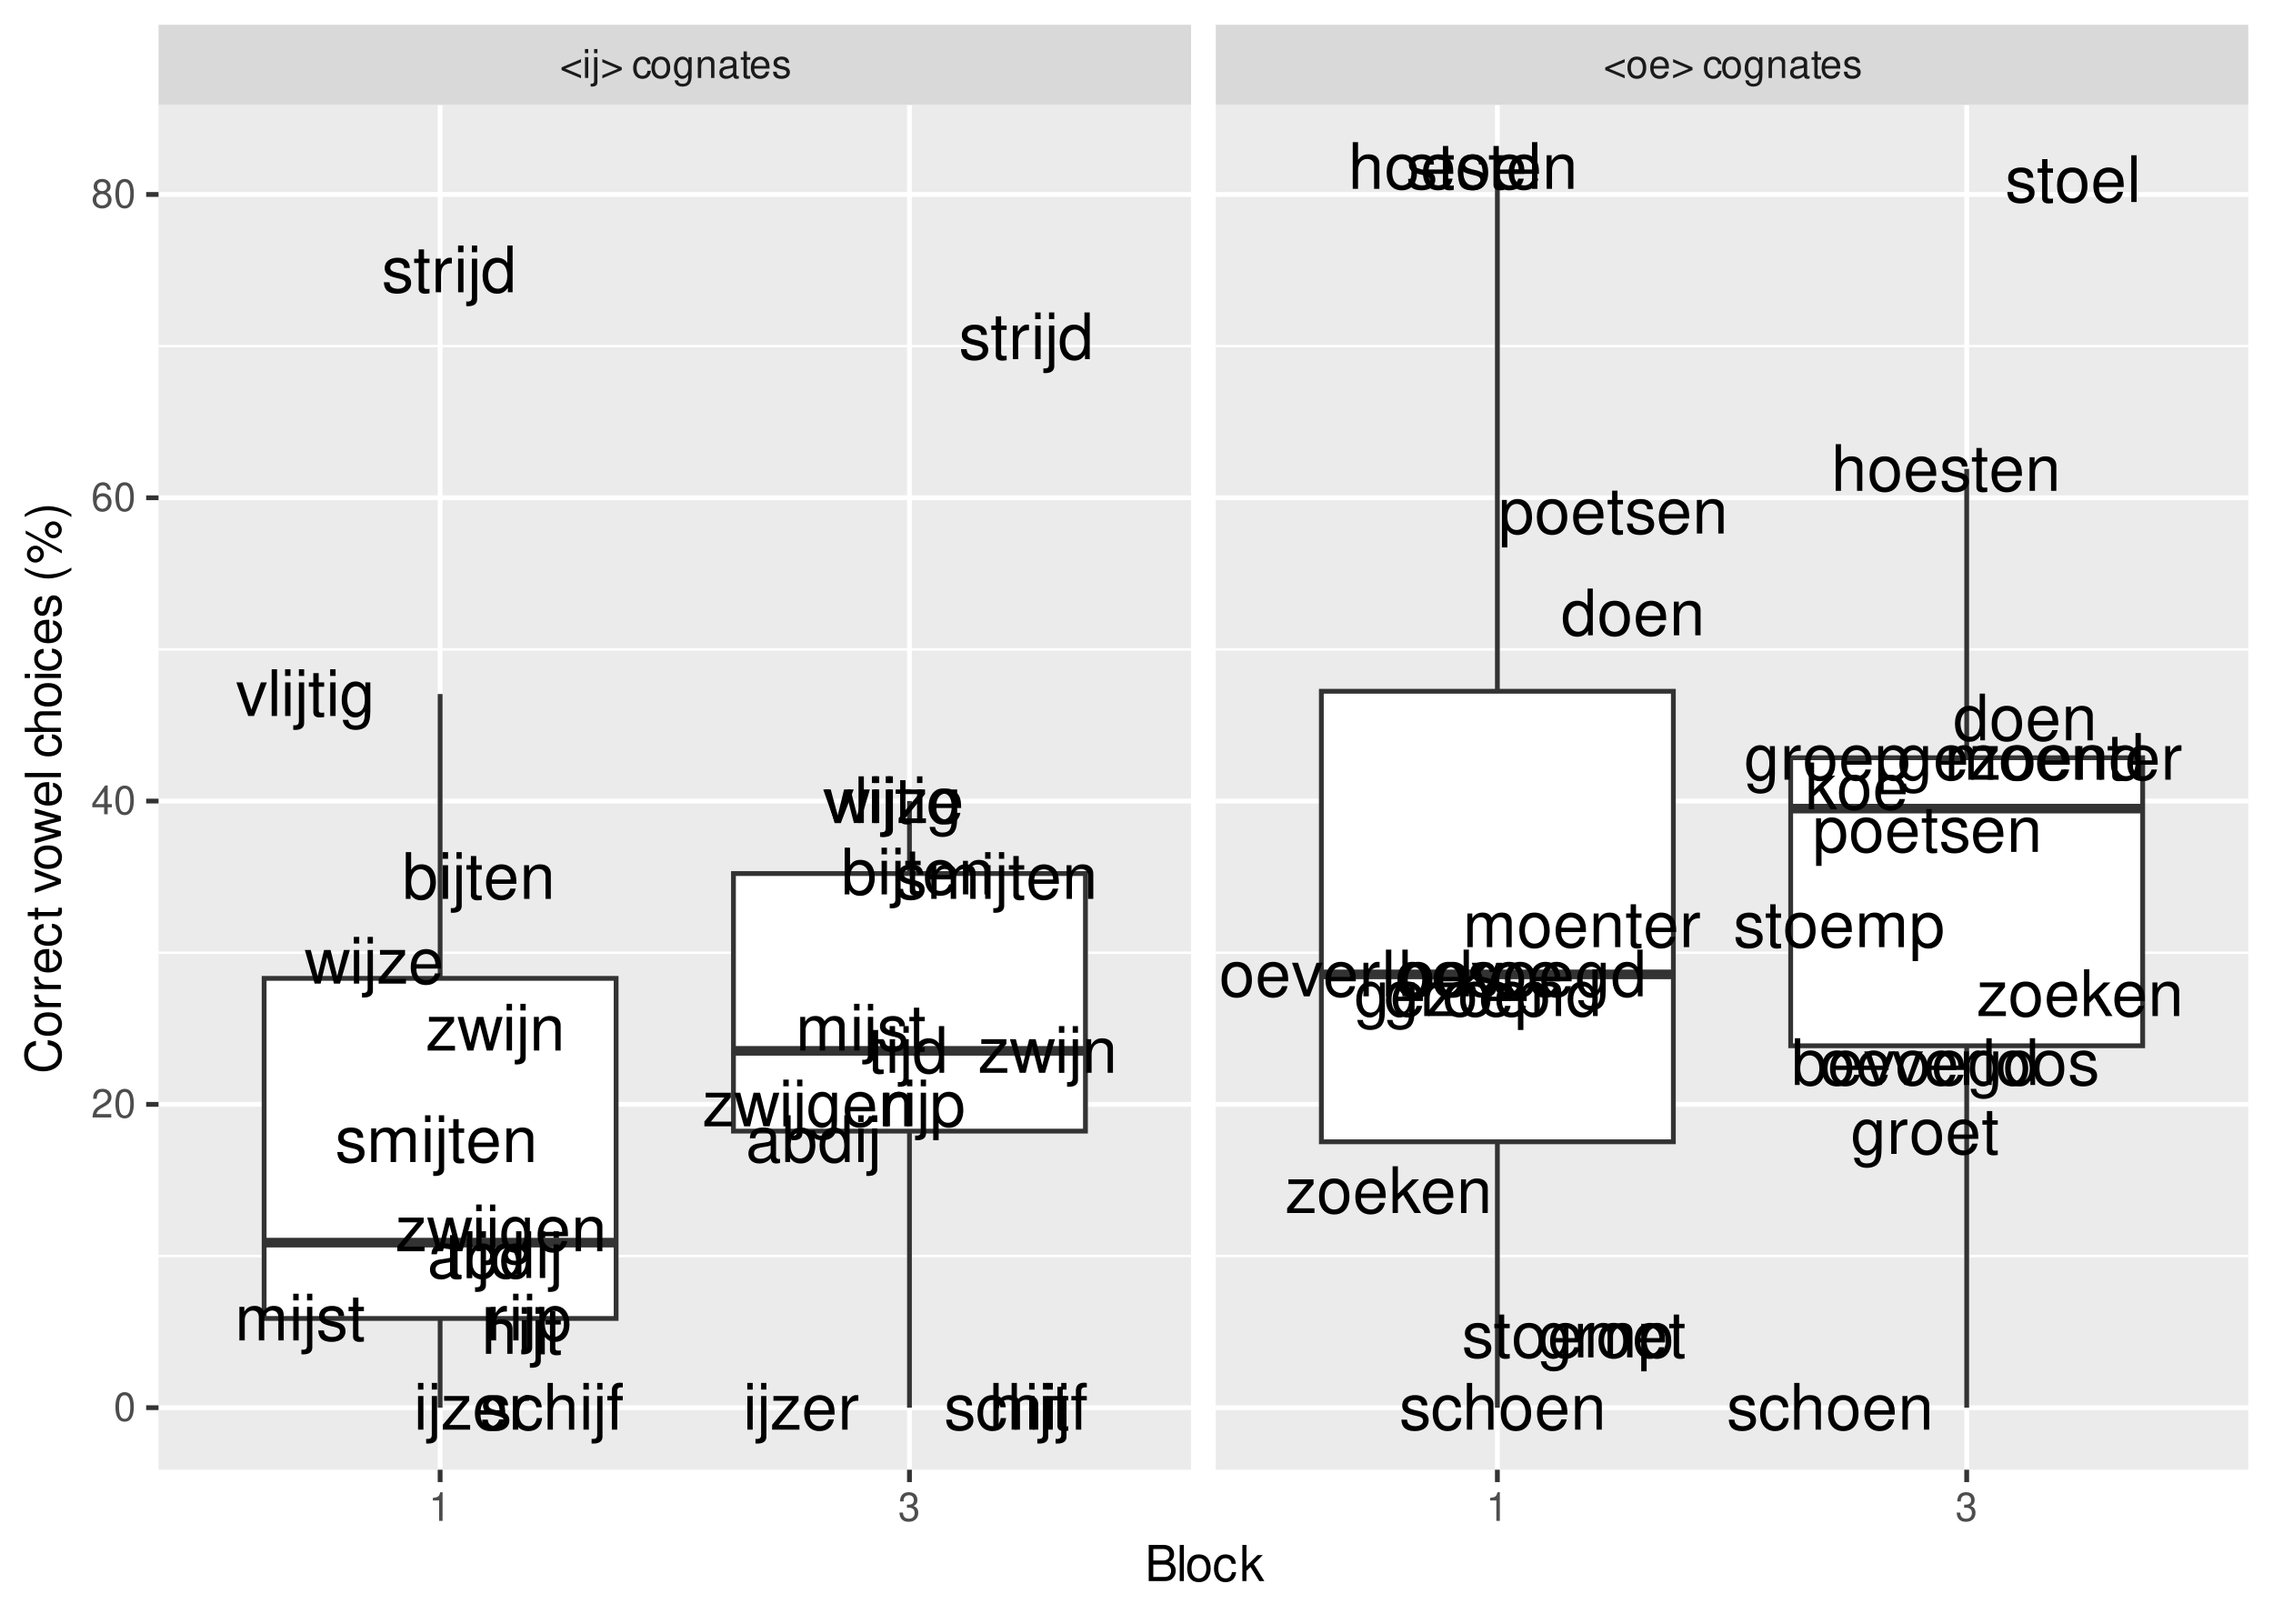 <?xml version="1.0" encoding="UTF-8"?>
<svg xmlns="http://www.w3.org/2000/svg" xmlns:xlink="http://www.w3.org/1999/xlink" width="504pt" height="360pt" viewBox="0 0 504 360" version="1.1">
<defs>
<g>
<symbol overflow="visible" id="glyph0-0">
<path style="stroke:none;" d=""/>
</symbol>
<symbol overflow="visible" id="glyph0-1">
<path style="stroke:none;" d="M 7.609 -0.703 C 7.484 -0.672 7.422 -0.672 7.344 -0.672 C 6.938 -0.672 6.719 -0.875 6.719 -1.25 L 6.719 -5.625 C 6.719 -6.953 5.75 -7.656 3.906 -7.656 C 2.812 -7.656 1.953 -7.344 1.438 -6.797 C 1.094 -6.406 0.953 -5.984 0.922 -5.25 L 2.125 -5.25 C 2.219 -6.156 2.766 -6.562 3.875 -6.562 C 4.953 -6.562 5.531 -6.172 5.531 -5.453 L 5.531 -5.141 C 5.516 -4.641 5.266 -4.453 4.297 -4.328 C 2.609 -4.109 2.359 -4.047 1.906 -3.875 C 1.031 -3.5 0.594 -2.844 0.594 -1.875 C 0.594 -0.531 1.531 0.328 3.047 0.328 C 3.984 0.328 4.734 0 5.578 -0.766 C 5.656 0 6.031 0.328 6.797 0.328 C 7.047 0.328 7.203 0.297 7.609 0.203 Z M 5.531 -2.344 C 5.531 -1.953 5.422 -1.703 5.062 -1.375 C 4.578 -0.938 4 -0.719 3.297 -0.719 C 2.375 -0.719 1.828 -1.156 1.828 -1.906 C 1.828 -2.688 2.344 -3.078 3.625 -3.266 C 4.891 -3.438 5.141 -3.5 5.531 -3.688 Z M 5.531 -2.344 "/>
</symbol>
<symbol overflow="visible" id="glyph0-2">
<path style="stroke:none;" d="M 0.766 -10.359 L 0.766 0 L 1.828 0 L 1.828 -0.953 C 2.406 -0.078 3.156 0.328 4.188 0.328 C 6.156 0.328 7.438 -1.281 7.438 -3.75 C 7.438 -6.172 6.234 -7.656 4.25 -7.656 C 3.234 -7.656 2.5 -7.281 1.953 -6.438 L 1.953 -10.359 Z M 4.031 -6.562 C 5.344 -6.562 6.203 -5.406 6.203 -3.625 C 6.203 -1.938 5.312 -0.781 4.031 -0.781 C 2.766 -0.781 1.953 -1.922 1.953 -3.672 C 1.953 -5.422 2.766 -6.562 4.031 -6.562 Z M 4.031 -6.562 "/>
</symbol>
<symbol overflow="visible" id="glyph0-3">
<path style="stroke:none;" d="M 7.031 -10.359 L 5.859 -10.359 L 5.859 -6.516 C 5.359 -7.266 4.562 -7.656 3.562 -7.656 C 1.641 -7.656 0.375 -6.109 0.375 -3.734 C 0.375 -1.219 1.594 0.328 3.609 0.328 C 4.641 0.328 5.344 -0.062 5.984 -0.984 L 5.984 0 L 7.031 0 Z M 3.766 -6.562 C 5.047 -6.562 5.859 -5.438 5.859 -3.641 C 5.859 -1.922 5.031 -0.781 3.781 -0.781 C 2.469 -0.781 1.609 -1.938 1.609 -3.672 C 1.609 -5.406 2.469 -6.562 3.766 -6.562 Z M 3.766 -6.562 "/>
</symbol>
<symbol overflow="visible" id="glyph0-4">
<path style="stroke:none;" d="M 2.141 -7.453 L 0.953 -7.453 L 0.953 0 L 2.141 0 Z M 2.141 -10.359 L 0.938 -10.359 L 0.938 -8.875 L 2.141 -8.875 Z M 2.141 -10.359 "/>
</symbol>
<symbol overflow="visible" id="glyph0-5">
<path style="stroke:none;" d="M 1 -7.453 L 1 1.078 C 1 1.812 0.766 2.062 0.031 2.062 C -0.062 2.062 -0.094 2.062 -0.25 2.047 L -0.25 3.062 C -0.109 3.078 -0.047 3.094 0.141 3.094 C 1.484 3.094 2.172 2.578 2.172 1.547 L 2.172 -7.453 Z M 2.172 -10.359 L 1 -10.359 L 1 -8.875 L 2.172 -8.875 Z M 2.172 -10.359 "/>
</symbol>
<symbol overflow="visible" id="glyph0-6">
<path style="stroke:none;" d="M 3.609 -7.453 L 2.391 -7.453 L 2.391 -9.5 L 1.203 -9.5 L 1.203 -7.453 L 0.203 -7.453 L 0.203 -6.484 L 1.203 -6.484 L 1.203 -0.859 C 1.203 -0.078 1.719 0.328 2.641 0.328 C 2.953 0.328 3.219 0.297 3.609 0.234 L 3.609 -0.766 C 3.438 -0.719 3.281 -0.719 3.047 -0.719 C 2.531 -0.719 2.391 -0.859 2.391 -1.375 L 2.391 -6.484 L 3.609 -6.484 Z M 3.609 -7.453 "/>
</symbol>
<symbol overflow="visible" id="glyph0-7">
<path style="stroke:none;" d="M 7.297 -3.328 C 7.297 -4.469 7.203 -5.141 7 -5.703 C 6.516 -6.922 5.375 -7.656 3.984 -7.656 C 1.906 -7.656 0.562 -6.078 0.562 -3.625 C 0.562 -1.172 1.844 0.328 3.953 0.328 C 5.656 0.328 6.844 -0.641 7.141 -2.266 L 5.938 -2.266 C 5.609 -1.281 4.953 -0.766 4 -0.766 C 3.234 -0.766 2.609 -1.109 2.203 -1.734 C 1.922 -2.156 1.812 -2.594 1.812 -3.328 Z M 1.828 -4.297 C 1.938 -5.672 2.766 -6.562 3.969 -6.562 C 5.172 -6.562 6.016 -5.625 6.016 -4.297 Z M 1.828 -4.297 "/>
</symbol>
<symbol overflow="visible" id="glyph0-8">
<path style="stroke:none;" d="M 1 -7.453 L 1 0 L 2.188 0 L 2.188 -4.109 C 2.188 -5.625 2.984 -6.625 4.203 -6.625 C 5.141 -6.625 5.75 -6.062 5.75 -5.156 L 5.75 0 L 6.922 0 L 6.922 -5.625 C 6.922 -6.875 6 -7.656 4.562 -7.656 C 3.453 -7.656 2.75 -7.234 2.094 -6.203 L 2.094 -7.453 Z M 1 -7.453 "/>
</symbol>
<symbol overflow="visible" id="glyph0-9">
<path style="stroke:none;" d="M 1 -10.359 L 1 0 L 2.172 0 L 2.172 -4.109 C 2.172 -5.625 2.969 -6.625 4.188 -6.625 C 4.594 -6.625 4.969 -6.516 5.25 -6.297 C 5.594 -6.047 5.734 -5.688 5.734 -5.156 L 5.734 0 L 6.906 0 L 6.906 -5.625 C 6.906 -6.875 6.016 -7.656 4.562 -7.656 C 3.516 -7.656 2.875 -7.344 2.172 -6.422 L 2.172 -10.359 Z M 1 -10.359 "/>
</symbol>
<symbol overflow="visible" id="glyph0-10">
<path style="stroke:none;" d="M 6.297 -7.453 L 0.734 -7.453 L 0.734 -6.406 L 4.891 -6.406 L 0.438 -1.062 L 0.438 0 L 6.5 0 L 6.5 -1.031 L 1.875 -1.031 L 6.297 -6.406 Z M 6.297 -7.453 "/>
</symbol>
<symbol overflow="visible" id="glyph0-11">
<path style="stroke:none;" d="M 0.984 -7.453 L 0.984 0 L 2.172 0 L 2.172 -3.875 C 2.188 -5.656 2.922 -6.453 4.562 -6.406 L 4.562 -7.625 C 4.359 -7.656 4.25 -7.656 4.109 -7.656 C 3.344 -7.656 2.766 -7.203 2.078 -6.094 L 2.078 -7.453 Z M 0.984 -7.453 "/>
</symbol>
<symbol overflow="visible" id="glyph0-12">
<path style="stroke:none;" d="M 1 -7.453 L 1 0 L 2.188 0 L 2.188 -4.672 C 2.188 -5.766 2.969 -6.625 3.938 -6.625 C 4.812 -6.625 5.312 -6.078 5.312 -5.141 L 5.312 0 L 6.516 0 L 6.516 -4.672 C 6.516 -5.766 7.297 -6.625 8.266 -6.625 C 9.125 -6.625 9.641 -6.078 9.641 -5.141 L 9.641 0 L 10.828 0 L 10.828 -5.594 C 10.828 -6.922 10.062 -7.656 8.672 -7.656 C 7.672 -7.656 7.078 -7.359 6.391 -6.531 C 5.938 -7.328 5.344 -7.656 4.375 -7.656 C 3.391 -7.656 2.719 -7.297 2.094 -6.406 L 2.094 -7.453 Z M 1 -7.453 "/>
</symbol>
<symbol overflow="visible" id="glyph0-13">
<path style="stroke:none;" d="M 6.234 -5.375 C 6.219 -6.844 5.25 -7.656 3.531 -7.656 C 1.797 -7.656 0.672 -6.766 0.672 -5.391 C 0.672 -4.219 1.266 -3.672 3.031 -3.234 L 4.141 -2.969 C 4.969 -2.766 5.297 -2.469 5.297 -1.953 C 5.297 -1.234 4.594 -0.766 3.562 -0.766 C 2.922 -0.766 2.375 -0.953 2.078 -1.266 C 1.891 -1.484 1.812 -1.688 1.734 -2.219 L 0.484 -2.219 C 0.547 -0.5 1.5 0.328 3.453 0.328 C 5.328 0.328 6.531 -0.594 6.531 -2.031 C 6.531 -3.141 5.906 -3.75 4.422 -4.109 L 3.281 -4.375 C 2.312 -4.609 1.906 -4.922 1.906 -5.453 C 1.906 -6.141 2.516 -6.562 3.484 -6.562 C 4.438 -6.562 4.953 -6.156 4.984 -5.375 Z M 6.234 -5.375 "/>
</symbol>
<symbol overflow="visible" id="glyph0-14">
<path style="stroke:none;" d="M 0.766 3.094 L 1.969 3.094 L 1.969 -0.781 C 2.594 -0.016 3.281 0.328 4.25 0.328 C 6.188 0.328 7.438 -1.219 7.438 -3.594 C 7.438 -6.094 6.219 -7.656 4.234 -7.656 C 3.234 -7.656 2.422 -7.203 1.859 -6.328 L 1.859 -7.453 L 0.766 -7.453 Z M 4.031 -6.562 C 5.344 -6.562 6.203 -5.406 6.203 -3.625 C 6.203 -1.938 5.328 -0.781 4.031 -0.781 C 2.766 -0.781 1.969 -1.922 1.969 -3.672 C 1.969 -5.422 2.766 -6.562 4.031 -6.562 Z M 4.031 -6.562 "/>
</symbol>
<symbol overflow="visible" id="glyph0-15">
<path style="stroke:none;" d="M 6.703 -4.953 C 6.641 -5.672 6.484 -6.141 6.203 -6.562 C 5.688 -7.25 4.797 -7.656 3.75 -7.656 C 1.734 -7.656 0.438 -6.078 0.438 -3.594 C 0.438 -1.188 1.719 0.328 3.734 0.328 C 5.516 0.328 6.641 -0.734 6.781 -2.562 L 5.594 -2.562 C 5.391 -1.359 4.781 -0.766 3.766 -0.766 C 2.453 -0.766 1.672 -1.828 1.672 -3.594 C 1.672 -5.453 2.453 -6.562 3.734 -6.562 C 4.734 -6.562 5.359 -5.984 5.5 -4.953 Z M 6.703 -4.953 "/>
</symbol>
<symbol overflow="visible" id="glyph0-16">
<path style="stroke:none;" d="M 3.672 -7.453 L 2.438 -7.453 L 2.438 -8.609 C 2.438 -9.109 2.703 -9.375 3.25 -9.375 C 3.359 -9.375 3.391 -9.375 3.672 -9.359 L 3.672 -10.344 C 3.391 -10.391 3.234 -10.406 3 -10.406 C 1.906 -10.406 1.25 -9.781 1.25 -8.719 L 1.25 -7.453 L 0.25 -7.453 L 0.25 -6.484 L 1.25 -6.484 L 1.25 0 L 2.438 0 L 2.438 -6.484 L 3.672 -6.484 Z M 3.672 -7.453 "/>
</symbol>
<symbol overflow="visible" id="glyph0-17">
<path style="stroke:none;" d="M 4.047 0 L 6.906 -7.453 L 5.578 -7.453 L 3.469 -1.406 L 1.484 -7.453 L 0.141 -7.453 L 2.766 0 Z M 4.047 0 "/>
</symbol>
<symbol overflow="visible" id="glyph0-18">
<path style="stroke:none;" d="M 2.156 -10.359 L 0.969 -10.359 L 0.969 0 L 2.156 0 Z M 2.156 -10.359 "/>
</symbol>
<symbol overflow="visible" id="glyph0-19">
<path style="stroke:none;" d="M 5.75 -7.453 L 5.75 -6.375 C 5.141 -7.266 4.5 -7.656 3.562 -7.656 C 1.75 -7.656 0.5 -5.984 0.5 -3.594 C 0.5 -2.344 0.797 -1.438 1.438 -0.688 C 1.984 -0.031 2.703 0.328 3.469 0.328 C 4.359 0.328 5 -0.078 5.625 -1.016 L 5.625 -0.625 C 5.625 1.359 5.078 2.109 3.594 2.109 C 2.594 2.109 2.062 1.703 1.953 0.859 L 0.734 0.859 C 0.859 2.234 1.953 3.094 3.562 3.094 C 4.656 3.094 5.578 2.75 6.062 2.141 C 6.625 1.453 6.844 0.531 6.844 -1.219 L 6.844 -7.453 Z M 3.672 -6.562 C 4.922 -6.562 5.625 -5.516 5.625 -3.625 C 5.625 -1.812 4.906 -0.766 3.672 -0.766 C 2.453 -0.766 1.734 -1.828 1.734 -3.672 C 1.734 -5.484 2.453 -6.562 3.672 -6.562 Z M 3.672 -6.562 "/>
</symbol>
<symbol overflow="visible" id="glyph0-20">
<path style="stroke:none;" d="M 7.875 0 L 10.062 -7.453 L 8.734 -7.453 L 7.25 -1.656 L 5.781 -7.453 L 4.344 -7.453 L 2.922 -1.656 L 1.391 -7.453 L 0.078 -7.453 L 2.25 0 L 3.578 0 L 5.016 -5.844 L 6.531 0 Z M 7.875 0 "/>
</symbol>
<symbol overflow="visible" id="glyph0-21">
<path style="stroke:none;" d="M 3.875 -7.656 C 1.766 -7.656 0.516 -6.172 0.516 -3.672 C 0.516 -1.156 1.766 0.328 3.875 0.328 C 5.984 0.328 7.25 -1.172 7.25 -3.609 C 7.25 -6.203 6.031 -7.656 3.875 -7.656 Z M 3.875 -6.562 C 5.219 -6.562 6.016 -5.469 6.016 -3.625 C 6.016 -1.859 5.188 -0.766 3.875 -0.766 C 2.562 -0.766 1.75 -1.859 1.75 -3.672 C 1.75 -5.469 2.562 -6.562 3.875 -6.562 Z M 3.875 -6.562 "/>
</symbol>
<symbol overflow="visible" id="glyph0-22">
<path style="stroke:none;" d="M 2 -10.359 L 0.828 -10.359 L 0.828 0 L 2 0 L 2 -2.906 L 3.156 -4.031 L 5.672 0 L 7.141 0 L 4.094 -4.875 L 6.688 -7.453 L 5.156 -7.453 L 2 -4.297 Z M 2 -10.359 "/>
</symbol>
<symbol overflow="visible" id="glyph1-0">
<path style="stroke:none;" d=""/>
</symbol>
<symbol overflow="visible" id="glyph1-1">
<path style="stroke:none;" d="M 0.391 -1.734 L 4.703 0.078 L 4.703 -0.609 L 1.234 -2.062 L 4.703 -3.469 L 4.703 -4.172 L 0.391 -2.344 Z M 0.391 -1.734 "/>
</symbol>
<symbol overflow="visible" id="glyph1-2">
<path style="stroke:none;" d="M 1.312 -4.609 L 0.594 -4.609 L 0.594 0 L 1.312 0 Z M 1.312 -6.406 L 0.578 -6.406 L 0.578 -5.484 L 1.312 -5.484 Z M 1.312 -6.406 "/>
</symbol>
<symbol overflow="visible" id="glyph1-3">
<path style="stroke:none;" d="M 0.609 -4.609 L 0.609 0.672 C 0.609 1.125 0.469 1.281 0.016 1.281 C -0.031 1.281 -0.062 1.281 -0.156 1.266 L -0.156 1.891 C -0.078 1.906 -0.031 1.922 0.094 1.922 C 0.922 1.922 1.344 1.594 1.344 0.953 L 1.344 -4.609 Z M 1.344 -6.406 L 0.609 -6.406 L 0.609 -5.484 L 1.344 -5.484 Z M 1.344 -6.406 "/>
</symbol>
<symbol overflow="visible" id="glyph1-4">
<path style="stroke:none;" d="M 4.734 -2.344 L 0.438 -4.172 L 0.438 -3.469 L 3.906 -2.031 L 0.438 -0.609 L 0.438 0.078 L 4.734 -1.734 Z M 4.734 -2.344 "/>
</symbol>
<symbol overflow="visible" id="glyph1-5">
<path style="stroke:none;" d=""/>
</symbol>
<symbol overflow="visible" id="glyph1-6">
<path style="stroke:none;" d="M 4.141 -3.062 C 4.109 -3.516 4.016 -3.797 3.828 -4.062 C 3.516 -4.484 2.969 -4.734 2.328 -4.734 C 1.078 -4.734 0.266 -3.75 0.266 -2.219 C 0.266 -0.734 1.062 0.203 2.312 0.203 C 3.406 0.203 4.109 -0.453 4.203 -1.578 L 3.453 -1.578 C 3.328 -0.844 2.953 -0.469 2.328 -0.469 C 1.516 -0.469 1.031 -1.141 1.031 -2.219 C 1.031 -3.375 1.516 -4.062 2.312 -4.062 C 2.922 -4.062 3.312 -3.703 3.406 -3.062 Z M 4.141 -3.062 "/>
</symbol>
<symbol overflow="visible" id="glyph1-7">
<path style="stroke:none;" d="M 2.391 -4.734 C 1.094 -4.734 0.312 -3.812 0.312 -2.266 C 0.312 -0.719 1.094 0.203 2.406 0.203 C 3.703 0.203 4.484 -0.719 4.484 -2.234 C 4.484 -3.828 3.734 -4.734 2.391 -4.734 Z M 2.406 -4.062 C 3.234 -4.062 3.719 -3.391 3.719 -2.25 C 3.719 -1.156 3.203 -0.469 2.406 -0.469 C 1.578 -0.469 1.078 -1.156 1.078 -2.266 C 1.078 -3.391 1.578 -4.062 2.406 -4.062 Z M 2.406 -4.062 "/>
</symbol>
<symbol overflow="visible" id="glyph1-8">
<path style="stroke:none;" d="M 3.547 -4.609 L 3.547 -3.938 C 3.188 -4.5 2.781 -4.734 2.203 -4.734 C 1.078 -4.734 0.312 -3.703 0.312 -2.219 C 0.312 -1.453 0.5 -0.891 0.891 -0.422 C 1.234 -0.016 1.672 0.203 2.141 0.203 C 2.703 0.203 3.094 -0.047 3.484 -0.625 L 3.484 -0.391 C 3.484 0.844 3.141 1.297 2.219 1.297 C 1.594 1.297 1.281 1.062 1.203 0.531 L 0.453 0.531 C 0.531 1.375 1.203 1.922 2.203 1.922 C 2.891 1.922 3.453 1.703 3.75 1.328 C 4.094 0.891 4.234 0.328 4.234 -0.75 L 4.234 -4.609 Z M 2.266 -4.062 C 3.047 -4.062 3.484 -3.406 3.484 -2.25 C 3.484 -1.125 3.031 -0.469 2.266 -0.469 C 1.516 -0.469 1.078 -1.141 1.078 -2.266 C 1.078 -3.391 1.516 -4.062 2.266 -4.062 Z M 2.266 -4.062 "/>
</symbol>
<symbol overflow="visible" id="glyph1-9">
<path style="stroke:none;" d="M 0.609 -4.609 L 0.609 0 L 1.359 0 L 1.359 -2.547 C 1.359 -3.484 1.844 -4.094 2.609 -4.094 C 3.188 -4.094 3.547 -3.75 3.547 -3.188 L 3.547 0 L 4.281 0 L 4.281 -3.484 C 4.281 -4.25 3.719 -4.734 2.828 -4.734 C 2.141 -4.734 1.703 -4.484 1.297 -3.828 L 1.297 -4.609 Z M 0.609 -4.609 "/>
</symbol>
<symbol overflow="visible" id="glyph1-10">
<path style="stroke:none;" d="M 4.703 -0.438 C 4.625 -0.406 4.594 -0.406 4.547 -0.406 C 4.297 -0.406 4.156 -0.547 4.156 -0.781 L 4.156 -3.484 C 4.156 -4.297 3.547 -4.734 2.422 -4.734 C 1.734 -4.734 1.203 -4.547 0.891 -4.203 C 0.672 -3.969 0.594 -3.703 0.578 -3.25 L 1.312 -3.25 C 1.375 -3.812 1.703 -4.062 2.391 -4.062 C 3.062 -4.062 3.422 -3.812 3.422 -3.375 L 3.422 -3.188 C 3.406 -2.875 3.25 -2.75 2.656 -2.672 C 1.625 -2.547 1.453 -2.5 1.172 -2.391 C 0.641 -2.156 0.375 -1.766 0.375 -1.156 C 0.375 -0.328 0.953 0.203 1.875 0.203 C 2.469 0.203 2.922 0 3.453 -0.469 C 3.5 0 3.734 0.203 4.203 0.203 C 4.359 0.203 4.453 0.188 4.703 0.125 Z M 3.422 -1.453 C 3.422 -1.203 3.359 -1.062 3.125 -0.859 C 2.828 -0.578 2.469 -0.438 2.047 -0.438 C 1.469 -0.438 1.141 -0.719 1.141 -1.172 C 1.141 -1.656 1.453 -1.906 2.25 -2.016 C 3.031 -2.125 3.172 -2.156 3.422 -2.281 Z M 3.422 -1.453 "/>
</symbol>
<symbol overflow="visible" id="glyph1-11">
<path style="stroke:none;" d="M 2.234 -4.609 L 1.484 -4.609 L 1.484 -5.875 L 0.75 -5.875 L 0.75 -4.609 L 0.125 -4.609 L 0.125 -4.016 L 0.75 -4.016 L 0.75 -0.531 C 0.75 -0.047 1.062 0.203 1.641 0.203 C 1.828 0.203 1.984 0.188 2.234 0.141 L 2.234 -0.469 C 2.125 -0.453 2.031 -0.438 1.875 -0.438 C 1.562 -0.438 1.484 -0.531 1.484 -0.859 L 1.484 -4.016 L 2.234 -4.016 Z M 2.234 -4.609 "/>
</symbol>
<symbol overflow="visible" id="glyph1-12">
<path style="stroke:none;" d="M 4.516 -2.062 C 4.516 -2.766 4.453 -3.188 4.328 -3.531 C 4.031 -4.281 3.328 -4.734 2.469 -4.734 C 1.172 -4.734 0.359 -3.766 0.359 -2.25 C 0.359 -0.719 1.141 0.203 2.453 0.203 C 3.5 0.203 4.234 -0.391 4.422 -1.406 L 3.672 -1.406 C 3.469 -0.797 3.062 -0.469 2.469 -0.469 C 2 -0.469 1.609 -0.688 1.359 -1.078 C 1.188 -1.344 1.125 -1.594 1.125 -2.062 Z M 1.141 -2.656 C 1.203 -3.516 1.719 -4.062 2.453 -4.062 C 3.203 -4.062 3.719 -3.484 3.719 -2.656 Z M 1.141 -2.656 "/>
</symbol>
<symbol overflow="visible" id="glyph1-13">
<path style="stroke:none;" d="M 3.859 -3.328 C 3.844 -4.234 3.25 -4.734 2.188 -4.734 C 1.109 -4.734 0.406 -4.188 0.406 -3.328 C 0.406 -2.609 0.781 -2.266 1.875 -2 L 2.562 -1.844 C 3.062 -1.719 3.266 -1.531 3.266 -1.203 C 3.266 -0.766 2.844 -0.469 2.203 -0.469 C 1.797 -0.469 1.469 -0.594 1.281 -0.781 C 1.172 -0.922 1.125 -1.047 1.078 -1.375 L 0.297 -1.375 C 0.328 -0.312 0.938 0.203 2.141 0.203 C 3.297 0.203 4.031 -0.375 4.031 -1.266 C 4.031 -1.938 3.656 -2.328 2.734 -2.547 L 2.031 -2.703 C 1.438 -2.844 1.172 -3.047 1.172 -3.375 C 1.172 -3.797 1.562 -4.062 2.156 -4.062 C 2.75 -4.062 3.062 -3.812 3.078 -3.328 Z M 3.859 -3.328 "/>
</symbol>
<symbol overflow="visible" id="glyph1-14">
<path style="stroke:none;" d="M 2.281 -4.531 L 2.281 0 L 3.047 0 L 3.047 -6.359 L 2.547 -6.359 C 2.266 -5.391 2.094 -5.25 0.891 -5.094 L 0.891 -4.531 Z M 2.281 -4.531 "/>
</symbol>
<symbol overflow="visible" id="glyph1-15">
<path style="stroke:none;" d="M 1.938 -2.922 L 2.359 -2.922 C 3.203 -2.922 3.656 -2.531 3.656 -1.766 C 3.656 -0.969 3.172 -0.484 2.375 -0.484 C 1.516 -0.484 1.109 -0.922 1.062 -1.844 L 0.281 -1.844 C 0.312 -1.344 0.406 -1 0.547 -0.719 C 0.875 -0.109 1.484 0.203 2.344 0.203 C 3.625 0.203 4.453 -0.578 4.453 -1.781 C 4.453 -2.594 4.141 -3.031 3.391 -3.297 C 3.969 -3.531 4.266 -3.969 4.266 -4.609 C 4.266 -5.703 3.547 -6.359 2.359 -6.359 C 1.109 -6.359 0.438 -5.656 0.406 -4.312 L 1.188 -4.312 C 1.203 -4.703 1.234 -4.922 1.328 -5.109 C 1.5 -5.469 1.891 -5.688 2.375 -5.688 C 3.062 -5.688 3.469 -5.266 3.469 -4.578 C 3.469 -4.141 3.312 -3.859 2.969 -3.719 C 2.766 -3.625 2.484 -3.594 1.938 -3.578 Z M 1.938 -2.922 "/>
</symbol>
<symbol overflow="visible" id="glyph1-16">
<path style="stroke:none;" d="M 2.422 -6.359 C 1.844 -6.359 1.312 -6.094 0.984 -5.672 C 0.578 -5.109 0.375 -4.25 0.375 -3.078 C 0.375 -0.938 1.078 0.203 2.422 0.203 C 3.734 0.203 4.453 -0.938 4.453 -3.031 C 4.453 -4.25 4.266 -5.078 3.859 -5.672 C 3.531 -6.109 3.016 -6.359 2.422 -6.359 Z M 2.422 -5.672 C 3.25 -5.672 3.672 -4.828 3.672 -3.094 C 3.672 -1.281 3.266 -0.438 2.406 -0.438 C 1.578 -0.438 1.172 -1.312 1.172 -3.062 C 1.172 -4.828 1.578 -5.672 2.422 -5.672 Z M 2.422 -5.672 "/>
</symbol>
<symbol overflow="visible" id="glyph1-17">
<path style="stroke:none;" d="M 4.453 -0.766 L 1.172 -0.766 C 1.25 -1.297 1.531 -1.625 2.297 -2.094 L 3.172 -2.594 C 4.047 -3.062 4.5 -3.719 4.5 -4.5 C 4.5 -5.031 4.281 -5.531 3.922 -5.875 C 3.547 -6.203 3.094 -6.359 2.5 -6.359 C 1.703 -6.359 1.125 -6.078 0.781 -5.531 C 0.547 -5.203 0.453 -4.797 0.438 -4.156 L 1.219 -4.156 C 1.234 -4.594 1.297 -4.844 1.406 -5.062 C 1.594 -5.438 2 -5.688 2.469 -5.688 C 3.172 -5.688 3.703 -5.172 3.703 -4.484 C 3.703 -3.969 3.406 -3.531 2.859 -3.219 L 2.047 -2.75 C 0.75 -2 0.375 -1.406 0.297 -0.016 L 4.453 -0.016 Z M 4.453 -0.766 "/>
</symbol>
<symbol overflow="visible" id="glyph1-18">
<path style="stroke:none;" d="M 2.875 -1.547 L 2.875 0 L 3.656 0 L 3.656 -1.547 L 4.578 -1.547 L 4.578 -2.234 L 3.656 -2.234 L 3.656 -6.359 L 3.078 -6.359 L 0.25 -2.359 L 0.25 -1.547 Z M 2.875 -2.234 L 0.922 -2.234 L 2.875 -5.047 Z M 2.875 -2.234 "/>
</symbol>
<symbol overflow="visible" id="glyph1-19">
<path style="stroke:none;" d="M 4.375 -4.703 C 4.234 -5.75 3.562 -6.359 2.609 -6.359 C 1.922 -6.359 1.312 -6.031 0.938 -5.453 C 0.547 -4.828 0.375 -4.062 0.375 -2.906 C 0.375 -1.828 0.531 -1.156 0.906 -0.594 C 1.234 -0.078 1.781 0.203 2.469 0.203 C 3.656 0.203 4.516 -0.688 4.516 -1.922 C 4.516 -3.094 3.719 -3.922 2.609 -3.922 C 1.984 -3.922 1.5 -3.688 1.172 -3.234 C 1.172 -4.797 1.672 -5.672 2.562 -5.672 C 3.109 -5.672 3.484 -5.328 3.609 -4.703 Z M 2.5 -3.234 C 3.25 -3.234 3.719 -2.703 3.719 -1.859 C 3.719 -1.062 3.188 -0.484 2.484 -0.484 C 1.766 -0.484 1.219 -1.094 1.219 -1.906 C 1.219 -2.688 1.734 -3.234 2.5 -3.234 Z M 2.5 -3.234 "/>
</symbol>
<symbol overflow="visible" id="glyph1-20">
<path style="stroke:none;" d="M 3.438 -3.359 C 4.094 -3.75 4.297 -4.062 4.297 -4.656 C 4.297 -5.672 3.531 -6.359 2.422 -6.359 C 1.312 -6.359 0.547 -5.672 0.547 -4.672 C 0.547 -4.062 0.75 -3.75 1.391 -3.359 C 0.672 -2.984 0.328 -2.469 0.328 -1.766 C 0.328 -0.609 1.172 0.203 2.422 0.203 C 3.656 0.203 4.516 -0.609 4.516 -1.766 C 4.516 -2.469 4.156 -2.984 3.438 -3.359 Z M 2.422 -5.672 C 3.078 -5.672 3.5 -5.281 3.5 -4.641 C 3.5 -4.047 3.062 -3.656 2.422 -3.656 C 1.766 -3.656 1.344 -4.047 1.344 -4.656 C 1.344 -5.281 1.766 -5.672 2.422 -5.672 Z M 2.422 -3 C 3.188 -3 3.719 -2.484 3.719 -1.75 C 3.719 -0.984 3.203 -0.484 2.406 -0.484 C 1.641 -0.484 1.125 -1 1.125 -1.734 C 1.125 -2.5 1.641 -3 2.422 -3 Z M 2.422 -3 "/>
</symbol>
<symbol overflow="visible" id="glyph2-0">
<path style="stroke:none;" d=""/>
</symbol>
<symbol overflow="visible" id="glyph2-1">
<path style="stroke:none;" d="M 0.875 0 L 4.484 0 C 5.25 0 5.812 -0.203 6.234 -0.672 C 6.641 -1.094 6.859 -1.656 6.859 -2.281 C 6.859 -3.25 6.406 -3.844 5.391 -4.234 C 6.125 -4.578 6.5 -5.156 6.5 -5.984 C 6.5 -6.578 6.281 -7.078 5.859 -7.453 C 5.438 -7.844 4.891 -8.016 4.125 -8.016 L 0.875 -8.016 Z M 1.891 -4.562 L 1.891 -7.109 L 3.875 -7.109 C 4.438 -7.109 4.766 -7.047 5.031 -6.828 C 5.328 -6.609 5.484 -6.281 5.484 -5.844 C 5.484 -5.406 5.328 -5.078 5.031 -4.844 C 4.766 -4.641 4.438 -4.562 3.875 -4.562 Z M 1.891 -0.906 L 1.891 -3.656 L 4.391 -3.656 C 5.297 -3.656 5.828 -3.141 5.828 -2.281 C 5.828 -1.422 5.297 -0.906 4.391 -0.906 Z M 1.891 -0.906 "/>
</symbol>
<symbol overflow="visible" id="glyph2-2">
<path style="stroke:none;" d="M 1.672 -8.016 L 0.75 -8.016 L 0.75 0 L 1.672 0 Z M 1.672 -8.016 "/>
</symbol>
<symbol overflow="visible" id="glyph2-3">
<path style="stroke:none;" d="M 2.984 -5.922 C 1.359 -5.922 0.391 -4.781 0.391 -2.844 C 0.391 -0.891 1.359 0.25 3 0.25 C 4.625 0.25 5.609 -0.906 5.609 -2.797 C 5.609 -4.797 4.656 -5.922 2.984 -5.922 Z M 3 -5.078 C 4.031 -5.078 4.656 -4.234 4.656 -2.812 C 4.656 -1.438 4.016 -0.594 3 -0.594 C 1.984 -0.594 1.359 -1.438 1.359 -2.844 C 1.359 -4.234 1.984 -5.078 3 -5.078 Z M 3 -5.078 "/>
</symbol>
<symbol overflow="visible" id="glyph2-4">
<path style="stroke:none;" d="M 5.188 -3.828 C 5.141 -4.391 5.016 -4.75 4.797 -5.078 C 4.406 -5.609 3.703 -5.922 2.906 -5.922 C 1.344 -5.922 0.344 -4.703 0.344 -2.781 C 0.344 -0.922 1.328 0.25 2.891 0.25 C 4.266 0.25 5.141 -0.578 5.25 -1.984 L 4.328 -1.984 C 4.172 -1.062 3.703 -0.594 2.922 -0.594 C 1.906 -0.594 1.297 -1.422 1.297 -2.781 C 1.297 -4.219 1.891 -5.078 2.891 -5.078 C 3.656 -5.078 4.141 -4.625 4.25 -3.828 Z M 5.188 -3.828 "/>
</symbol>
<symbol overflow="visible" id="glyph2-5">
<path style="stroke:none;" d="M 1.547 -8.016 L 0.641 -8.016 L 0.641 0 L 1.547 0 L 1.547 -2.25 L 2.438 -3.125 L 4.391 0 L 5.516 0 L 3.172 -3.766 L 5.172 -5.766 L 4 -5.766 L 1.547 -3.328 Z M 1.547 -8.016 "/>
</symbol>
<symbol overflow="visible" id="glyph3-0">
<path style="stroke:none;" d=""/>
</symbol>
<symbol overflow="visible" id="glyph3-1">
<path style="stroke:none;" d="M -5.531 -7.281 C -7.297 -6.969 -8.156 -5.953 -8.156 -4.188 C -8.156 -3.109 -7.812 -2.25 -7.156 -1.656 C -6.359 -0.922 -5.219 -0.531 -3.922 -0.531 C -2.594 -0.531 -1.469 -0.938 -0.688 -1.688 C -0.047 -2.312 0.25 -3.109 0.25 -4.141 C 0.25 -6.109 -0.797 -7.203 -2.922 -7.453 L -2.922 -6.391 C -2.375 -6.297 -2 -6.188 -1.688 -6.031 C -1.016 -5.703 -0.656 -5.016 -0.656 -4.156 C -0.656 -2.562 -1.922 -1.547 -3.922 -1.547 C -5.984 -1.547 -7.25 -2.516 -7.25 -4.062 C -7.25 -4.719 -7.062 -5.328 -6.75 -5.656 C -6.469 -5.953 -6.141 -6.109 -5.531 -6.234 Z M -5.531 -7.281 "/>
</symbol>
<symbol overflow="visible" id="glyph3-2">
<path style="stroke:none;" d="M -5.922 -2.984 C -5.922 -1.359 -4.781 -0.391 -2.844 -0.391 C -0.891 -0.391 0.25 -1.359 0.25 -3 C 0.25 -4.625 -0.906 -5.609 -2.797 -5.609 C -4.797 -5.609 -5.922 -4.656 -5.922 -2.984 Z M -5.078 -3 C -5.078 -4.031 -4.234 -4.656 -2.812 -4.656 C -1.438 -4.656 -0.594 -4.016 -0.594 -3 C -0.594 -1.984 -1.438 -1.359 -2.844 -1.359 C -4.234 -1.359 -5.078 -1.984 -5.078 -3 Z M -5.078 -3 "/>
</symbol>
<symbol overflow="visible" id="glyph3-3">
<path style="stroke:none;" d="M -5.766 -0.766 L 0 -0.766 L 0 -1.688 L -2.984 -1.688 C -4.375 -1.688 -5 -2.266 -4.969 -3.531 L -5.891 -3.531 C -5.922 -3.375 -5.922 -3.281 -5.922 -3.172 C -5.922 -2.578 -5.578 -2.141 -4.719 -1.609 L -5.766 -1.609 Z M -5.766 -0.766 "/>
</symbol>
<symbol overflow="visible" id="glyph3-4">
<path style="stroke:none;" d="M -2.578 -5.641 C -3.453 -5.641 -3.984 -5.578 -4.406 -5.406 C -5.359 -5.031 -5.922 -4.156 -5.922 -3.078 C -5.922 -1.469 -4.703 -0.438 -2.812 -0.438 C -0.906 -0.438 0.25 -1.438 0.25 -3.062 C 0.25 -4.375 -0.5 -5.297 -1.75 -5.516 L -1.75 -4.594 C -0.984 -4.344 -0.594 -3.828 -0.594 -3.094 C -0.594 -2.516 -0.859 -2.016 -1.344 -1.703 C -1.672 -1.484 -2 -1.406 -2.578 -1.391 Z M -3.328 -1.422 C -4.391 -1.5 -5.078 -2.141 -5.078 -3.062 C -5.078 -4 -4.359 -4.656 -3.328 -4.656 Z M -3.328 -1.422 "/>
</symbol>
<symbol overflow="visible" id="glyph3-5">
<path style="stroke:none;" d="M -3.828 -5.188 C -4.391 -5.141 -4.75 -5.016 -5.078 -4.797 C -5.609 -4.406 -5.922 -3.703 -5.922 -2.906 C -5.922 -1.344 -4.703 -0.344 -2.781 -0.344 C -0.922 -0.344 0.25 -1.328 0.25 -2.891 C 0.25 -4.266 -0.578 -5.141 -1.984 -5.25 L -1.984 -4.328 C -1.062 -4.172 -0.594 -3.703 -0.594 -2.922 C -0.594 -1.906 -1.422 -1.297 -2.781 -1.297 C -4.219 -1.297 -5.078 -1.891 -5.078 -2.891 C -5.078 -3.656 -4.625 -4.141 -3.828 -4.25 Z M -3.828 -5.188 "/>
</symbol>
<symbol overflow="visible" id="glyph3-6">
<path style="stroke:none;" d="M -5.766 -2.797 L -5.766 -1.844 L -7.344 -1.844 L -7.344 -0.938 L -5.766 -0.938 L -5.766 -0.156 L -5.016 -0.156 L -5.016 -0.938 L -0.656 -0.938 C -0.062 -0.938 0.25 -1.328 0.25 -2.047 C 0.25 -2.281 0.234 -2.484 0.172 -2.797 L -0.594 -2.797 C -0.562 -2.656 -0.547 -2.547 -0.547 -2.359 C -0.547 -1.953 -0.656 -1.844 -1.062 -1.844 L -5.016 -1.844 L -5.016 -2.797 Z M -5.766 -2.797 "/>
</symbol>
<symbol overflow="visible" id="glyph3-7">
<path style="stroke:none;" d=""/>
</symbol>
<symbol overflow="visible" id="glyph3-8">
<path style="stroke:none;" d="M 0 -3.141 L -5.766 -5.344 L -5.766 -4.312 L -1.094 -2.688 L -5.766 -1.141 L -5.766 -0.109 L 0 -2.141 Z M 0 -3.141 "/>
</symbol>
<symbol overflow="visible" id="glyph3-9">
<path style="stroke:none;" d="M 0 -6.094 L -5.766 -7.781 L -5.766 -6.75 L -1.281 -5.609 L -5.766 -4.484 L -5.766 -3.359 L -1.281 -2.25 L -5.766 -1.078 L -5.766 -0.062 L 0 -1.734 L 0 -2.766 L -4.516 -3.891 L 0 -5.047 Z M 0 -6.094 "/>
</symbol>
<symbol overflow="visible" id="glyph3-10">
<path style="stroke:none;" d="M -8.016 -1.672 L -8.016 -0.75 L 0 -0.75 L 0 -1.672 Z M -8.016 -1.672 "/>
</symbol>
<symbol overflow="visible" id="glyph3-11">
<path style="stroke:none;" d="M -8.016 -0.766 L 0 -0.766 L 0 -1.688 L -3.172 -1.688 C -4.359 -1.688 -5.125 -2.297 -5.125 -3.25 C -5.125 -3.547 -5.031 -3.844 -4.875 -4.062 C -4.672 -4.328 -4.406 -4.438 -4 -4.438 L 0 -4.438 L 0 -5.344 L -4.359 -5.344 C -5.328 -5.344 -5.922 -4.656 -5.922 -3.531 C -5.922 -2.719 -5.672 -2.219 -4.969 -1.688 L -8.016 -1.688 Z M -8.016 -0.766 "/>
</symbol>
<symbol overflow="visible" id="glyph3-12">
<path style="stroke:none;" d="M -5.766 -1.656 L -5.766 -0.734 L 0 -0.734 L 0 -1.656 Z M -8.016 -1.656 L -8.016 -0.719 L -6.859 -0.719 L -6.859 -1.656 Z M -8.016 -1.656 "/>
</symbol>
<symbol overflow="visible" id="glyph3-13">
<path style="stroke:none;" d="M -4.156 -4.812 C -5.297 -4.812 -5.922 -4.062 -5.922 -2.734 C -5.922 -1.391 -5.234 -0.516 -4.172 -0.516 C -3.266 -0.516 -2.844 -0.984 -2.516 -2.344 L -2.297 -3.203 C -2.141 -3.844 -1.906 -4.094 -1.5 -4.094 C -0.953 -4.094 -0.594 -3.547 -0.594 -2.75 C -0.594 -2.25 -0.734 -1.844 -0.984 -1.609 C -1.141 -1.469 -1.312 -1.391 -1.719 -1.344 L -1.719 -0.375 C -0.391 -0.422 0.25 -1.172 0.25 -2.672 C 0.25 -4.125 -0.469 -5.047 -1.578 -5.047 C -2.438 -5.047 -2.906 -4.562 -3.172 -3.422 L -3.391 -2.547 C -3.562 -1.797 -3.812 -1.469 -4.219 -1.469 C -4.75 -1.469 -5.078 -1.953 -5.078 -2.688 C -5.078 -3.438 -4.766 -3.828 -4.156 -3.844 Z M -4.156 -4.812 "/>
</symbol>
<symbol overflow="visible" id="glyph3-14">
<path style="stroke:none;" d="M -8.016 -2.594 C -6.578 -1.5 -4.578 -0.797 -2.844 -0.797 C -1.109 -0.797 0.891 -1.5 2.328 -2.594 L 2.328 -3.203 C 0.766 -2.234 -1.094 -1.688 -2.844 -1.688 C -4.594 -1.688 -6.453 -2.234 -8.016 -3.203 Z M -8.016 -2.594 "/>
</symbol>
<symbol overflow="visible" id="glyph3-15">
<path style="stroke:none;" d="M -7.531 -2.188 C -7.531 -1.156 -6.688 -0.312 -5.656 -0.312 C -4.625 -0.312 -3.766 -1.156 -3.766 -2.203 C -3.766 -3.219 -4.625 -4.062 -5.625 -4.062 C -6.703 -4.062 -7.531 -3.25 -7.531 -2.188 Z M -6.766 -2.188 C -6.766 -2.812 -6.266 -3.312 -5.641 -3.312 C -5.031 -3.312 -4.547 -2.812 -4.547 -2.203 C -4.547 -1.578 -5.031 -1.078 -5.656 -1.078 C -6.266 -1.078 -6.766 -1.578 -6.766 -2.188 Z M -7.797 -6.703 L 0.219 -2.359 L 0.219 -3.078 L -7.797 -7.422 Z M -3.547 -7.562 C -3.547 -6.531 -2.703 -5.703 -1.672 -5.703 C -0.625 -5.703 0.203 -6.531 0.203 -7.578 C 0.203 -8.609 -0.625 -9.453 -1.656 -9.453 C -2.703 -9.453 -3.547 -8.625 -3.547 -7.562 Z M -2.766 -7.562 C -2.766 -8.188 -2.281 -8.688 -1.656 -8.688 C -1.062 -8.688 -0.562 -8.188 -0.562 -7.578 C -0.562 -6.953 -1.062 -6.453 -1.672 -6.453 C -2.281 -6.453 -2.766 -6.953 -2.766 -7.562 Z M -2.766 -7.562 "/>
</symbol>
<symbol overflow="visible" id="glyph3-16">
<path style="stroke:none;" d="M 2.328 -1.016 C 0.891 -2.125 -1.109 -2.812 -2.844 -2.812 C -4.578 -2.812 -6.578 -2.125 -8.016 -1.016 L -8.016 -0.422 C -6.453 -1.391 -4.594 -1.922 -2.844 -1.922 C -1.094 -1.922 0.766 -1.391 2.328 -0.422 Z M 2.328 -1.016 "/>
</symbol>
</g>
<clipPath id="clip1">
  <path d="M 35.152 23.246 L 264.098 23.246 L 264.098 325.848 L 35.152 325.848 Z M 35.152 23.246 "/>
</clipPath>
<clipPath id="clip2">
  <path d="M 35.152 278 L 264.098 278 L 264.098 279 L 35.152 279 Z M 35.152 278 "/>
</clipPath>
<clipPath id="clip3">
  <path d="M 35.152 210 L 264.098 210 L 264.098 212 L 35.152 212 Z M 35.152 210 "/>
</clipPath>
<clipPath id="clip4">
  <path d="M 35.152 143 L 264.098 143 L 264.098 145 L 35.152 145 Z M 35.152 143 "/>
</clipPath>
<clipPath id="clip5">
  <path d="M 35.152 76 L 264.098 76 L 264.098 78 L 35.152 78 Z M 35.152 76 "/>
</clipPath>
<clipPath id="clip6">
  <path d="M 35.152 311 L 264.098 311 L 264.098 313 L 35.152 313 Z M 35.152 311 "/>
</clipPath>
<clipPath id="clip7">
  <path d="M 35.152 244 L 264.098 244 L 264.098 246 L 35.152 246 Z M 35.152 244 "/>
</clipPath>
<clipPath id="clip8">
  <path d="M 35.152 177 L 264.098 177 L 264.098 179 L 35.152 179 Z M 35.152 177 "/>
</clipPath>
<clipPath id="clip9">
  <path d="M 35.152 109 L 264.098 109 L 264.098 111 L 35.152 111 Z M 35.152 109 "/>
</clipPath>
<clipPath id="clip10">
  <path d="M 35.152 42 L 264.098 42 L 264.098 44 L 35.152 44 Z M 35.152 42 "/>
</clipPath>
<clipPath id="clip11">
  <path d="M 97 23.246 L 99 23.246 L 99 325.848 L 97 325.848 Z M 97 23.246 "/>
</clipPath>
<clipPath id="clip12">
  <path d="M 201 23.246 L 203 23.246 L 203 325.848 L 201 325.848 Z M 201 23.246 "/>
</clipPath>
<clipPath id="clip13">
  <path d="M 269.574 23.246 L 498.52 23.246 L 498.52 325.848 L 269.574 325.848 Z M 269.574 23.246 "/>
</clipPath>
<clipPath id="clip14">
  <path d="M 269.574 278 L 498.52 278 L 498.52 279 L 269.574 279 Z M 269.574 278 "/>
</clipPath>
<clipPath id="clip15">
  <path d="M 269.574 210 L 498.52 210 L 498.52 212 L 269.574 212 Z M 269.574 210 "/>
</clipPath>
<clipPath id="clip16">
  <path d="M 269.574 143 L 498.52 143 L 498.52 145 L 269.574 145 Z M 269.574 143 "/>
</clipPath>
<clipPath id="clip17">
  <path d="M 269.574 76 L 498.52 76 L 498.52 78 L 269.574 78 Z M 269.574 76 "/>
</clipPath>
<clipPath id="clip18">
  <path d="M 269.574 311 L 498.52 311 L 498.52 313 L 269.574 313 Z M 269.574 311 "/>
</clipPath>
<clipPath id="clip19">
  <path d="M 269.574 244 L 498.52 244 L 498.52 246 L 269.574 246 Z M 269.574 244 "/>
</clipPath>
<clipPath id="clip20">
  <path d="M 269.574 177 L 498.52 177 L 498.52 179 L 269.574 179 Z M 269.574 177 "/>
</clipPath>
<clipPath id="clip21">
  <path d="M 269.574 109 L 498.52 109 L 498.52 111 L 269.574 111 Z M 269.574 109 "/>
</clipPath>
<clipPath id="clip22">
  <path d="M 269.574 42 L 498.52 42 L 498.52 44 L 269.574 44 Z M 269.574 42 "/>
</clipPath>
<clipPath id="clip23">
  <path d="M 331 23.246 L 333 23.246 L 333 325.848 L 331 325.848 Z M 331 23.246 "/>
</clipPath>
<clipPath id="clip24">
  <path d="M 435 23.246 L 437 23.246 L 437 325.848 L 435 325.848 Z M 435 23.246 "/>
</clipPath>
<clipPath id="clip25">
  <path d="M 35.152 5.48 L 264.098 5.48 L 264.098 23.246 L 35.152 23.246 Z M 35.152 5.48 "/>
</clipPath>
<clipPath id="clip26">
  <path d="M 269.574 5.48 L 498.52 5.48 L 498.52 23.246 L 269.574 23.246 Z M 269.574 5.48 "/>
</clipPath>
</defs>
<g id="surface10">
<rect x="0" y="0" width="504" height="360" style="fill:rgb(100%,100%,100%);fill-opacity:1;stroke:none;"/>
<rect x="0" y="0" width="504" height="360" style="fill:rgb(100%,100%,100%);fill-opacity:1;stroke:none;"/>
<path style="fill:none;stroke-width:1.067;stroke-linecap:round;stroke-linejoin:round;stroke:rgb(100%,100%,100%);stroke-opacity:1;stroke-miterlimit:10;" d="M 0 360 L 504 360 L 504 0 L 0 0 Z M 0 360 "/>
<g clip-path="url(#clip1)" clip-rule="nonzero">
<path style=" stroke:none;fill-rule:nonzero;fill:rgb(92.157%,92.157%,92.157%);fill-opacity:1;" d="M 35.152 325.848 L 264.098 325.848 L 264.098 23.246 L 35.152 23.246 Z M 35.152 325.848 "/>
</g>
<g clip-path="url(#clip2)" clip-rule="nonzero">
<path style="fill:none;stroke-width:0.533;stroke-linecap:butt;stroke-linejoin:round;stroke:rgb(100%,100%,100%);stroke-opacity:1;stroke-miterlimit:10;" d="M 35.152 278.473 L 264.098 278.473 "/>
</g>
<g clip-path="url(#clip3)" clip-rule="nonzero">
<path style="fill:none;stroke-width:0.533;stroke-linecap:butt;stroke-linejoin:round;stroke:rgb(100%,100%,100%);stroke-opacity:1;stroke-miterlimit:10;" d="M 35.152 211.227 L 264.098 211.227 "/>
</g>
<g clip-path="url(#clip4)" clip-rule="nonzero">
<path style="fill:none;stroke-width:0.533;stroke-linecap:butt;stroke-linejoin:round;stroke:rgb(100%,100%,100%);stroke-opacity:1;stroke-miterlimit:10;" d="M 35.152 143.98 L 264.098 143.98 "/>
</g>
<g clip-path="url(#clip5)" clip-rule="nonzero">
<path style="fill:none;stroke-width:0.533;stroke-linecap:butt;stroke-linejoin:round;stroke:rgb(100%,100%,100%);stroke-opacity:1;stroke-miterlimit:10;" d="M 35.152 76.738 L 264.098 76.738 "/>
</g>
<g clip-path="url(#clip6)" clip-rule="nonzero">
<path style="fill:none;stroke-width:1.067;stroke-linecap:butt;stroke-linejoin:round;stroke:rgb(100%,100%,100%);stroke-opacity:1;stroke-miterlimit:10;" d="M 35.152 312.094 L 264.098 312.094 "/>
</g>
<g clip-path="url(#clip7)" clip-rule="nonzero">
<path style="fill:none;stroke-width:1.067;stroke-linecap:butt;stroke-linejoin:round;stroke:rgb(100%,100%,100%);stroke-opacity:1;stroke-miterlimit:10;" d="M 35.152 244.848 L 264.098 244.848 "/>
</g>
<g clip-path="url(#clip8)" clip-rule="nonzero">
<path style="fill:none;stroke-width:1.067;stroke-linecap:butt;stroke-linejoin:round;stroke:rgb(100%,100%,100%);stroke-opacity:1;stroke-miterlimit:10;" d="M 35.152 177.605 L 264.098 177.605 "/>
</g>
<g clip-path="url(#clip9)" clip-rule="nonzero">
<path style="fill:none;stroke-width:1.067;stroke-linecap:butt;stroke-linejoin:round;stroke:rgb(100%,100%,100%);stroke-opacity:1;stroke-miterlimit:10;" d="M 35.152 110.359 L 264.098 110.359 "/>
</g>
<g clip-path="url(#clip10)" clip-rule="nonzero">
<path style="fill:none;stroke-width:1.067;stroke-linecap:butt;stroke-linejoin:round;stroke:rgb(100%,100%,100%);stroke-opacity:1;stroke-miterlimit:10;" d="M 35.152 43.113 L 264.098 43.113 "/>
</g>
<g clip-path="url(#clip11)" clip-rule="nonzero">
<path style="fill:none;stroke-width:1.067;stroke-linecap:butt;stroke-linejoin:round;stroke:rgb(100%,100%,100%);stroke-opacity:1;stroke-miterlimit:10;" d="M 97.59 325.848 L 97.59 23.246 "/>
</g>
<g clip-path="url(#clip12)" clip-rule="nonzero">
<path style="fill:none;stroke-width:1.067;stroke-linecap:butt;stroke-linejoin:round;stroke:rgb(100%,100%,100%);stroke-opacity:1;stroke-miterlimit:10;" d="M 201.656 325.848 L 201.656 23.246 "/>
</g>
<path style="fill:none;stroke-width:1.067;stroke-linecap:butt;stroke-linejoin:round;stroke:rgb(20%,20%,20%);stroke-opacity:1;stroke-miterlimit:10;" d="M 97.59 216.914 L 97.59 153.871 "/>
<path style="fill:none;stroke-width:1.067;stroke-linecap:butt;stroke-linejoin:round;stroke:rgb(20%,20%,20%);stroke-opacity:1;stroke-miterlimit:10;" d="M 97.59 292.316 L 97.59 312.094 "/>
<path style="fill-rule:nonzero;fill:rgb(100%,100%,100%);fill-opacity:1;stroke-width:1.067;stroke-linecap:butt;stroke-linejoin:miter;stroke:rgb(20%,20%,20%);stroke-opacity:1;stroke-miterlimit:10;" d="M 58.566 216.914 L 58.566 292.316 L 136.613 292.316 L 136.613 216.914 Z M 58.566 216.914 "/>
<path style="fill:none;stroke-width:2.134;stroke-linecap:butt;stroke-linejoin:miter;stroke:rgb(20%,20%,20%);stroke-opacity:1;stroke-miterlimit:10;" d="M 58.566 275.504 L 136.613 275.504 "/>
<path style="fill:none;stroke-width:1.067;stroke-linecap:butt;stroke-linejoin:round;stroke:rgb(20%,20%,20%);stroke-opacity:1;stroke-miterlimit:10;" d="M 201.656 193.676 L 201.656 177.605 "/>
<path style="fill:none;stroke-width:1.067;stroke-linecap:butt;stroke-linejoin:round;stroke:rgb(20%,20%,20%);stroke-opacity:1;stroke-miterlimit:10;" d="M 201.656 250.781 L 201.656 312.094 "/>
<path style="fill-rule:nonzero;fill:rgb(100%,100%,100%);fill-opacity:1;stroke-width:1.067;stroke-linecap:butt;stroke-linejoin:miter;stroke:rgb(20%,20%,20%);stroke-opacity:1;stroke-miterlimit:10;" d="M 162.633 193.676 L 162.633 250.781 L 240.68 250.781 L 240.68 193.676 Z M 162.633 193.676 "/>
<path style="fill:none;stroke-width:2.134;stroke-linecap:butt;stroke-linejoin:miter;stroke:rgb(20%,20%,20%);stroke-opacity:1;stroke-miterlimit:10;" d="M 162.633 232.984 L 240.68 232.984 "/>
<g style="fill:rgb(0%,0%,0%);fill-opacity:1;">
  <use xlink:href="#glyph0-1" x="94.746" y="283.343"/>
  <use xlink:href="#glyph0-2" x="102.746" y="283.343"/>
  <use xlink:href="#glyph0-3" x="110.746" y="283.343"/>
  <use xlink:href="#glyph0-4" x="118.746" y="283.343"/>
  <use xlink:href="#glyph0-5" x="121.746" y="283.343"/>
</g>
<g style="fill:rgb(0%,0%,0%);fill-opacity:1;">
  <use xlink:href="#glyph0-1" x="165.352" y="257.632"/>
  <use xlink:href="#glyph0-2" x="173.352" y="257.632"/>
  <use xlink:href="#glyph0-3" x="181.352" y="257.632"/>
  <use xlink:href="#glyph0-4" x="189.352" y="257.632"/>
  <use xlink:href="#glyph0-5" x="192.352" y="257.632"/>
</g>
<g style="fill:rgb(0%,0%,0%);fill-opacity:1;">
  <use xlink:href="#glyph0-2" x="89.211" y="199.284"/>
  <use xlink:href="#glyph0-4" x="97.211" y="199.284"/>
  <use xlink:href="#glyph0-5" x="100.211" y="199.284"/>
  <use xlink:href="#glyph0-6" x="103.211" y="199.284"/>
  <use xlink:href="#glyph0-7" x="107.211" y="199.284"/>
  <use xlink:href="#glyph0-8" x="115.211" y="199.284"/>
</g>
<g style="fill:rgb(0%,0%,0%);fill-opacity:1;">
  <use xlink:href="#glyph0-2" x="186.527" y="198.296"/>
  <use xlink:href="#glyph0-4" x="194.527" y="198.296"/>
  <use xlink:href="#glyph0-5" x="197.527" y="198.296"/>
  <use xlink:href="#glyph0-6" x="200.527" y="198.296"/>
  <use xlink:href="#glyph0-7" x="204.527" y="198.296"/>
  <use xlink:href="#glyph0-8" x="212.527" y="198.296"/>
</g>
<g style="fill:rgb(0%,0%,0%);fill-opacity:1;">
  <use xlink:href="#glyph0-9" x="106.742" y="300.155"/>
  <use xlink:href="#glyph0-4" x="114.742" y="300.155"/>
  <use xlink:href="#glyph0-5" x="117.742" y="300.155"/>
  <use xlink:href="#glyph0-6" x="120.742" y="300.155"/>
</g>
<g style="fill:rgb(0%,0%,0%);fill-opacity:1;">
  <use xlink:href="#glyph0-9" x="219.258" y="316.964"/>
  <use xlink:href="#glyph0-4" x="227.258" y="316.964"/>
  <use xlink:href="#glyph0-5" x="230.258" y="316.964"/>
  <use xlink:href="#glyph0-6" x="233.258" y="316.964"/>
</g>
<g style="fill:rgb(0%,0%,0%);fill-opacity:1;">
  <use xlink:href="#glyph0-4" x="91.742" y="316.964"/>
  <use xlink:href="#glyph0-5" x="94.742" y="316.964"/>
  <use xlink:href="#glyph0-10" x="97.742" y="316.964"/>
  <use xlink:href="#glyph0-7" x="104.742" y="316.964"/>
  <use xlink:href="#glyph0-11" x="112.742" y="316.964"/>
</g>
<g style="fill:rgb(0%,0%,0%);fill-opacity:1;">
  <use xlink:href="#glyph0-4" x="164.762" y="316.964"/>
  <use xlink:href="#glyph0-5" x="167.762" y="316.964"/>
  <use xlink:href="#glyph0-10" x="170.762" y="316.964"/>
  <use xlink:href="#glyph0-7" x="177.762" y="316.964"/>
  <use xlink:href="#glyph0-11" x="185.762" y="316.964"/>
</g>
<g style="fill:rgb(0%,0%,0%);fill-opacity:1;">
  <use xlink:href="#glyph0-12" x="52.082" y="297.187"/>
  <use xlink:href="#glyph0-4" x="64.082" y="297.187"/>
  <use xlink:href="#glyph0-5" x="67.082" y="297.187"/>
  <use xlink:href="#glyph0-13" x="70.082" y="297.187"/>
  <use xlink:href="#glyph0-6" x="77.082" y="297.187"/>
</g>
<g style="fill:rgb(0%,0%,0%);fill-opacity:1;">
  <use xlink:href="#glyph0-12" x="176.441" y="232.909"/>
  <use xlink:href="#glyph0-4" x="188.441" y="232.909"/>
  <use xlink:href="#glyph0-5" x="191.441" y="232.909"/>
  <use xlink:href="#glyph0-13" x="194.441" y="232.909"/>
  <use xlink:href="#glyph0-6" x="201.441" y="232.909"/>
</g>
<g style="fill:rgb(0%,0%,0%);fill-opacity:1;">
  <use xlink:href="#glyph0-11" x="107.836" y="297.187"/>
  <use xlink:href="#glyph0-4" x="112.836" y="297.187"/>
  <use xlink:href="#glyph0-5" x="115.836" y="297.187"/>
  <use xlink:href="#glyph0-14" x="118.836" y="297.187"/>
</g>
<g style="fill:rgb(0%,0%,0%);fill-opacity:1;">
  <use xlink:href="#glyph0-11" x="195.16" y="249.718"/>
  <use xlink:href="#glyph0-4" x="200.16" y="249.718"/>
  <use xlink:href="#glyph0-5" x="203.16" y="249.718"/>
  <use xlink:href="#glyph0-14" x="206.16" y="249.718"/>
</g>
<g style="fill:rgb(0%,0%,0%);fill-opacity:1;">
  <use xlink:href="#glyph0-13" x="106.422" y="316.964"/>
  <use xlink:href="#glyph0-15" x="113.422" y="316.964"/>
  <use xlink:href="#glyph0-9" x="120.422" y="316.964"/>
  <use xlink:href="#glyph0-4" x="128.422" y="316.964"/>
  <use xlink:href="#glyph0-5" x="131.422" y="316.964"/>
  <use xlink:href="#glyph0-16" x="134.422" y="316.964"/>
</g>
<g style="fill:rgb(0%,0%,0%);fill-opacity:1;">
  <use xlink:href="#glyph0-13" x="209.309" y="316.964"/>
  <use xlink:href="#glyph0-15" x="216.309" y="316.964"/>
  <use xlink:href="#glyph0-9" x="223.309" y="316.964"/>
  <use xlink:href="#glyph0-4" x="231.309" y="316.964"/>
  <use xlink:href="#glyph0-5" x="234.309" y="316.964"/>
  <use xlink:href="#glyph0-16" x="237.309" y="316.964"/>
</g>
<g style="fill:rgb(0%,0%,0%);fill-opacity:1;">
  <use xlink:href="#glyph0-13" x="74.309" y="257.632"/>
  <use xlink:href="#glyph0-12" x="81.309" y="257.632"/>
  <use xlink:href="#glyph0-4" x="93.309" y="257.632"/>
  <use xlink:href="#glyph0-5" x="96.309" y="257.632"/>
  <use xlink:href="#glyph0-6" x="99.309" y="257.632"/>
  <use xlink:href="#glyph0-7" x="103.309" y="257.632"/>
  <use xlink:href="#glyph0-8" x="111.309" y="257.632"/>
</g>
<g style="fill:rgb(0%,0%,0%);fill-opacity:1;">
  <use xlink:href="#glyph0-13" x="198.496" y="199.284"/>
  <use xlink:href="#glyph0-12" x="205.496" y="199.284"/>
  <use xlink:href="#glyph0-4" x="217.496" y="199.284"/>
  <use xlink:href="#glyph0-5" x="220.496" y="199.284"/>
  <use xlink:href="#glyph0-6" x="223.496" y="199.284"/>
  <use xlink:href="#glyph0-7" x="227.496" y="199.284"/>
  <use xlink:href="#glyph0-8" x="235.496" y="199.284"/>
</g>
<g style="fill:rgb(0%,0%,0%);fill-opacity:1;">
  <use xlink:href="#glyph0-13" x="84.629" y="64.796"/>
  <use xlink:href="#glyph0-6" x="91.629" y="64.796"/>
  <use xlink:href="#glyph0-11" x="95.629" y="64.796"/>
  <use xlink:href="#glyph0-4" x="100.629" y="64.796"/>
  <use xlink:href="#glyph0-5" x="103.629" y="64.796"/>
  <use xlink:href="#glyph0-3" x="106.629" y="64.796"/>
</g>
<g style="fill:rgb(0%,0%,0%);fill-opacity:1;">
  <use xlink:href="#glyph0-13" x="212.598" y="79.628"/>
  <use xlink:href="#glyph0-6" x="219.598" y="79.628"/>
  <use xlink:href="#glyph0-11" x="223.598" y="79.628"/>
  <use xlink:href="#glyph0-4" x="228.598" y="79.628"/>
  <use xlink:href="#glyph0-5" x="231.598" y="79.628"/>
  <use xlink:href="#glyph0-3" x="234.598" y="79.628"/>
</g>
<g style="fill:rgb(0%,0%,0%);fill-opacity:1;">
  <use xlink:href="#glyph0-6" x="98.582" y="283.343"/>
  <use xlink:href="#glyph0-4" x="102.582" y="283.343"/>
  <use xlink:href="#glyph0-5" x="105.582" y="283.343"/>
  <use xlink:href="#glyph0-3" x="108.582" y="283.343"/>
</g>
<g style="fill:rgb(0%,0%,0%);fill-opacity:1;">
  <use xlink:href="#glyph0-6" x="192.324" y="237.854"/>
  <use xlink:href="#glyph0-4" x="196.324" y="237.854"/>
  <use xlink:href="#glyph0-5" x="199.324" y="237.854"/>
  <use xlink:href="#glyph0-3" x="202.324" y="237.854"/>
</g>
<g style="fill:rgb(0%,0%,0%);fill-opacity:1;">
  <use xlink:href="#glyph0-17" x="52.27" y="158.741"/>
  <use xlink:href="#glyph0-18" x="59.27" y="158.741"/>
  <use xlink:href="#glyph0-4" x="62.27" y="158.741"/>
  <use xlink:href="#glyph0-5" x="65.27" y="158.741"/>
  <use xlink:href="#glyph0-6" x="68.27" y="158.741"/>
  <use xlink:href="#glyph0-4" x="72.27" y="158.741"/>
  <use xlink:href="#glyph0-19" x="75.27" y="158.741"/>
</g>
<g style="fill:rgb(0%,0%,0%);fill-opacity:1;">
  <use xlink:href="#glyph0-17" x="182.391" y="182.476"/>
  <use xlink:href="#glyph0-18" x="189.391" y="182.476"/>
  <use xlink:href="#glyph0-4" x="192.391" y="182.476"/>
  <use xlink:href="#glyph0-5" x="195.391" y="182.476"/>
  <use xlink:href="#glyph0-6" x="198.391" y="182.476"/>
  <use xlink:href="#glyph0-4" x="202.391" y="182.476"/>
  <use xlink:href="#glyph0-19" x="205.391" y="182.476"/>
</g>
<g style="fill:rgb(0%,0%,0%);fill-opacity:1;">
  <use xlink:href="#glyph0-20" x="67.516" y="218.073"/>
  <use xlink:href="#glyph0-4" x="77.516" y="218.073"/>
  <use xlink:href="#glyph0-5" x="80.516" y="218.073"/>
  <use xlink:href="#glyph0-10" x="83.516" y="218.073"/>
  <use xlink:href="#glyph0-7" x="90.516" y="218.073"/>
</g>
<g style="fill:rgb(0%,0%,0%);fill-opacity:1;">
  <use xlink:href="#glyph0-20" x="182.816" y="182.476"/>
  <use xlink:href="#glyph0-4" x="192.816" y="182.476"/>
  <use xlink:href="#glyph0-5" x="195.816" y="182.476"/>
  <use xlink:href="#glyph0-10" x="198.816" y="182.476"/>
  <use xlink:href="#glyph0-7" x="205.816" y="182.476"/>
</g>
<g style="fill:rgb(0%,0%,0%);fill-opacity:1;">
  <use xlink:href="#glyph0-10" x="87.648" y="277.409"/>
  <use xlink:href="#glyph0-20" x="94.648" y="277.409"/>
  <use xlink:href="#glyph0-4" x="104.648" y="277.409"/>
  <use xlink:href="#glyph0-5" x="107.648" y="277.409"/>
  <use xlink:href="#glyph0-19" x="110.648" y="277.409"/>
  <use xlink:href="#glyph0-7" x="118.648" y="277.409"/>
  <use xlink:href="#glyph0-8" x="126.648" y="277.409"/>
</g>
<g style="fill:rgb(0%,0%,0%);fill-opacity:1;">
  <use xlink:href="#glyph0-10" x="155.746" y="249.718"/>
  <use xlink:href="#glyph0-20" x="162.746" y="249.718"/>
  <use xlink:href="#glyph0-4" x="172.746" y="249.718"/>
  <use xlink:href="#glyph0-5" x="175.746" y="249.718"/>
  <use xlink:href="#glyph0-19" x="178.746" y="249.718"/>
  <use xlink:href="#glyph0-7" x="186.746" y="249.718"/>
  <use xlink:href="#glyph0-8" x="194.746" y="249.718"/>
</g>
<g style="fill:rgb(0%,0%,0%);fill-opacity:1;">
  <use xlink:href="#glyph0-10" x="94.387" y="232.909"/>
  <use xlink:href="#glyph0-20" x="101.387" y="232.909"/>
  <use xlink:href="#glyph0-4" x="111.387" y="232.909"/>
  <use xlink:href="#glyph0-5" x="114.387" y="232.909"/>
  <use xlink:href="#glyph0-8" x="117.387" y="232.909"/>
</g>
<g style="fill:rgb(0%,0%,0%);fill-opacity:1;">
  <use xlink:href="#glyph0-10" x="216.855" y="237.854"/>
  <use xlink:href="#glyph0-20" x="223.855" y="237.854"/>
  <use xlink:href="#glyph0-4" x="233.855" y="237.854"/>
  <use xlink:href="#glyph0-5" x="236.855" y="237.854"/>
  <use xlink:href="#glyph0-8" x="239.855" y="237.854"/>
</g>
<g clip-path="url(#clip13)" clip-rule="nonzero">
<path style=" stroke:none;fill-rule:nonzero;fill:rgb(92.157%,92.157%,92.157%);fill-opacity:1;" d="M 269.574 325.848 L 498.52 325.848 L 498.52 23.246 L 269.574 23.246 Z M 269.574 325.848 "/>
</g>
<g clip-path="url(#clip14)" clip-rule="nonzero">
<path style="fill:none;stroke-width:0.533;stroke-linecap:butt;stroke-linejoin:round;stroke:rgb(100%,100%,100%);stroke-opacity:1;stroke-miterlimit:10;" d="M 269.574 278.473 L 498.52 278.473 "/>
</g>
<g clip-path="url(#clip15)" clip-rule="nonzero">
<path style="fill:none;stroke-width:0.533;stroke-linecap:butt;stroke-linejoin:round;stroke:rgb(100%,100%,100%);stroke-opacity:1;stroke-miterlimit:10;" d="M 269.574 211.227 L 498.52 211.227 "/>
</g>
<g clip-path="url(#clip16)" clip-rule="nonzero">
<path style="fill:none;stroke-width:0.533;stroke-linecap:butt;stroke-linejoin:round;stroke:rgb(100%,100%,100%);stroke-opacity:1;stroke-miterlimit:10;" d="M 269.574 143.98 L 498.52 143.98 "/>
</g>
<g clip-path="url(#clip17)" clip-rule="nonzero">
<path style="fill:none;stroke-width:0.533;stroke-linecap:butt;stroke-linejoin:round;stroke:rgb(100%,100%,100%);stroke-opacity:1;stroke-miterlimit:10;" d="M 269.574 76.738 L 498.52 76.738 "/>
</g>
<g clip-path="url(#clip18)" clip-rule="nonzero">
<path style="fill:none;stroke-width:1.067;stroke-linecap:butt;stroke-linejoin:round;stroke:rgb(100%,100%,100%);stroke-opacity:1;stroke-miterlimit:10;" d="M 269.574 312.094 L 498.52 312.094 "/>
</g>
<g clip-path="url(#clip19)" clip-rule="nonzero">
<path style="fill:none;stroke-width:1.067;stroke-linecap:butt;stroke-linejoin:round;stroke:rgb(100%,100%,100%);stroke-opacity:1;stroke-miterlimit:10;" d="M 269.574 244.848 L 498.52 244.848 "/>
</g>
<g clip-path="url(#clip20)" clip-rule="nonzero">
<path style="fill:none;stroke-width:1.067;stroke-linecap:butt;stroke-linejoin:round;stroke:rgb(100%,100%,100%);stroke-opacity:1;stroke-miterlimit:10;" d="M 269.574 177.605 L 498.52 177.605 "/>
</g>
<g clip-path="url(#clip21)" clip-rule="nonzero">
<path style="fill:none;stroke-width:1.067;stroke-linecap:butt;stroke-linejoin:round;stroke:rgb(100%,100%,100%);stroke-opacity:1;stroke-miterlimit:10;" d="M 269.574 110.359 L 498.52 110.359 "/>
</g>
<g clip-path="url(#clip22)" clip-rule="nonzero">
<path style="fill:none;stroke-width:1.067;stroke-linecap:butt;stroke-linejoin:round;stroke:rgb(100%,100%,100%);stroke-opacity:1;stroke-miterlimit:10;" d="M 269.574 43.113 L 498.52 43.113 "/>
</g>
<g clip-path="url(#clip23)" clip-rule="nonzero">
<path style="fill:none;stroke-width:1.067;stroke-linecap:butt;stroke-linejoin:round;stroke:rgb(100%,100%,100%);stroke-opacity:1;stroke-miterlimit:10;" d="M 332.016 325.848 L 332.016 23.246 "/>
</g>
<g clip-path="url(#clip24)" clip-rule="nonzero">
<path style="fill:none;stroke-width:1.067;stroke-linecap:butt;stroke-linejoin:round;stroke:rgb(100%,100%,100%);stroke-opacity:1;stroke-miterlimit:10;" d="M 436.082 325.848 L 436.082 23.246 "/>
</g>
<path style="fill:none;stroke-width:1.067;stroke-linecap:butt;stroke-linejoin:round;stroke:rgb(20%,20%,20%);stroke-opacity:1;stroke-miterlimit:10;" d="M 332.016 153.262 L 332.016 37 "/>
<path style="fill:none;stroke-width:1.067;stroke-linecap:butt;stroke-linejoin:round;stroke:rgb(20%,20%,20%);stroke-opacity:1;stroke-miterlimit:10;" d="M 332.016 253.145 L 332.016 312.094 "/>
<path style="fill-rule:nonzero;fill:rgb(100%,100%,100%);fill-opacity:1;stroke-width:1.067;stroke-linecap:butt;stroke-linejoin:miter;stroke:rgb(20%,20%,20%);stroke-opacity:1;stroke-miterlimit:10;" d="M 292.988 153.262 L 292.988 253.145 L 371.039 253.145 L 371.039 153.262 Z M 292.988 153.262 "/>
<path style="fill:none;stroke-width:2.134;stroke-linecap:butt;stroke-linejoin:miter;stroke:rgb(20%,20%,20%);stroke-opacity:1;stroke-miterlimit:10;" d="M 292.988 216.031 L 371.039 216.031 "/>
<path style="fill:none;stroke-width:1.067;stroke-linecap:butt;stroke-linejoin:round;stroke:rgb(20%,20%,20%);stroke-opacity:1;stroke-miterlimit:10;" d="M 436.082 168 L 436.082 103.957 "/>
<path style="fill:none;stroke-width:1.067;stroke-linecap:butt;stroke-linejoin:round;stroke:rgb(20%,20%,20%);stroke-opacity:1;stroke-miterlimit:10;" d="M 436.082 231.859 L 436.082 312.094 "/>
<path style="fill-rule:nonzero;fill:rgb(100%,100%,100%);fill-opacity:1;stroke-width:1.067;stroke-linecap:butt;stroke-linejoin:miter;stroke:rgb(20%,20%,20%);stroke-opacity:1;stroke-miterlimit:10;" d="M 397.055 168 L 397.055 231.859 L 475.105 231.859 L 475.105 168 Z M 397.055 168 "/>
<path style="fill:none;stroke-width:2.134;stroke-linecap:butt;stroke-linejoin:miter;stroke:rgb(20%,20%,20%);stroke-opacity:1;stroke-miterlimit:10;" d="M 397.055 179.277 L 475.105 179.277 "/>
<g style="fill:rgb(0%,0%,0%);fill-opacity:1;">
  <use xlink:href="#glyph0-2" x="310.188" y="220.901"/>
  <use xlink:href="#glyph0-7" x="318.188" y="220.901"/>
  <use xlink:href="#glyph0-17" x="326.188" y="220.901"/>
  <use xlink:href="#glyph0-21" x="333.188" y="220.901"/>
  <use xlink:href="#glyph0-7" x="341.188" y="220.901"/>
  <use xlink:href="#glyph0-19" x="349.188" y="220.901"/>
  <use xlink:href="#glyph0-3" x="357.188" y="220.901"/>
</g>
<g style="fill:rgb(0%,0%,0%);fill-opacity:1;">
  <use xlink:href="#glyph0-2" x="397.219" y="240.55"/>
  <use xlink:href="#glyph0-7" x="405.219" y="240.55"/>
  <use xlink:href="#glyph0-17" x="413.219" y="240.55"/>
  <use xlink:href="#glyph0-21" x="420.219" y="240.55"/>
  <use xlink:href="#glyph0-7" x="428.219" y="240.55"/>
  <use xlink:href="#glyph0-19" x="436.219" y="240.55"/>
  <use xlink:href="#glyph0-3" x="444.219" y="240.55"/>
</g>
<g style="fill:rgb(0%,0%,0%);fill-opacity:1;">
  <use xlink:href="#glyph0-3" x="346.148" y="140.847"/>
  <use xlink:href="#glyph0-21" x="354.148" y="140.847"/>
  <use xlink:href="#glyph0-7" x="362.148" y="140.847"/>
  <use xlink:href="#glyph0-8" x="370.148" y="140.847"/>
</g>
<g style="fill:rgb(0%,0%,0%);fill-opacity:1;">
  <use xlink:href="#glyph0-3" x="433.105" y="164.136"/>
  <use xlink:href="#glyph0-21" x="441.105" y="164.136"/>
  <use xlink:href="#glyph0-7" x="449.105" y="164.136"/>
  <use xlink:href="#glyph0-8" x="457.105" y="164.136"/>
</g>
<g style="fill:rgb(0%,0%,0%);fill-opacity:1;">
  <use xlink:href="#glyph0-19" x="300.23" y="225.269"/>
  <use xlink:href="#glyph0-7" x="308.23" y="225.269"/>
  <use xlink:href="#glyph0-10" x="316.23" y="225.269"/>
  <use xlink:href="#glyph0-21" x="323.23" y="225.269"/>
  <use xlink:href="#glyph0-7" x="331.23" y="225.269"/>
  <use xlink:href="#glyph0-8" x="339.23" y="225.269"/>
  <use xlink:href="#glyph0-3" x="347.23" y="225.269"/>
</g>
<g style="fill:rgb(0%,0%,0%);fill-opacity:1;">
  <use xlink:href="#glyph0-19" x="420.656" y="172.87"/>
  <use xlink:href="#glyph0-7" x="428.656" y="172.87"/>
  <use xlink:href="#glyph0-10" x="436.656" y="172.87"/>
  <use xlink:href="#glyph0-21" x="443.656" y="172.87"/>
  <use xlink:href="#glyph0-7" x="451.656" y="172.87"/>
  <use xlink:href="#glyph0-8" x="459.656" y="172.87"/>
  <use xlink:href="#glyph0-3" x="467.656" y="172.87"/>
</g>
<g style="fill:rgb(0%,0%,0%);fill-opacity:1;">
  <use xlink:href="#glyph0-19" x="306.816" y="225.269"/>
  <use xlink:href="#glyph0-11" x="314.816" y="225.269"/>
  <use xlink:href="#glyph0-21" x="319.816" y="225.269"/>
  <use xlink:href="#glyph0-7" x="327.816" y="225.269"/>
  <use xlink:href="#glyph0-14" x="335.816" y="225.269"/>
</g>
<g style="fill:rgb(0%,0%,0%);fill-opacity:1;">
  <use xlink:href="#glyph0-19" x="386.703" y="172.87"/>
  <use xlink:href="#glyph0-11" x="394.703" y="172.87"/>
  <use xlink:href="#glyph0-21" x="399.703" y="172.87"/>
  <use xlink:href="#glyph0-7" x="407.703" y="172.87"/>
  <use xlink:href="#glyph0-14" x="415.703" y="172.87"/>
</g>
<g style="fill:rgb(0%,0%,0%);fill-opacity:1;">
  <use xlink:href="#glyph0-19" x="340.918" y="300.952"/>
  <use xlink:href="#glyph0-11" x="348.918" y="300.952"/>
  <use xlink:href="#glyph0-21" x="353.918" y="300.952"/>
  <use xlink:href="#glyph0-7" x="361.918" y="300.952"/>
  <use xlink:href="#glyph0-6" x="369.918" y="300.952"/>
</g>
<g style="fill:rgb(0%,0%,0%);fill-opacity:1;">
  <use xlink:href="#glyph0-19" x="410.359" y="255.831"/>
  <use xlink:href="#glyph0-11" x="418.359" y="255.831"/>
  <use xlink:href="#glyph0-21" x="423.359" y="255.831"/>
  <use xlink:href="#glyph0-7" x="431.359" y="255.831"/>
  <use xlink:href="#glyph0-6" x="439.359" y="255.831"/>
</g>
<g style="fill:rgb(0%,0%,0%);fill-opacity:1;">
  <use xlink:href="#glyph0-9" x="298.949" y="41.87"/>
  <use xlink:href="#glyph0-21" x="306.949" y="41.87"/>
  <use xlink:href="#glyph0-7" x="314.949" y="41.87"/>
  <use xlink:href="#glyph0-13" x="322.949" y="41.87"/>
  <use xlink:href="#glyph0-6" x="329.949" y="41.87"/>
  <use xlink:href="#glyph0-7" x="333.949" y="41.87"/>
  <use xlink:href="#glyph0-8" x="341.949" y="41.87"/>
</g>
<g style="fill:rgb(0%,0%,0%);fill-opacity:1;">
  <use xlink:href="#glyph0-9" x="406.035" y="108.827"/>
  <use xlink:href="#glyph0-21" x="414.035" y="108.827"/>
  <use xlink:href="#glyph0-7" x="422.035" y="108.827"/>
  <use xlink:href="#glyph0-13" x="430.035" y="108.827"/>
  <use xlink:href="#glyph0-6" x="437.035" y="108.827"/>
  <use xlink:href="#glyph0-7" x="441.035" y="108.827"/>
  <use xlink:href="#glyph0-8" x="449.035" y="108.827"/>
</g>
<g style="fill:rgb(0%,0%,0%);fill-opacity:1;">
  <use xlink:href="#glyph0-22" x="323.703" y="220.901"/>
  <use xlink:href="#glyph0-21" x="330.703" y="220.901"/>
  <use xlink:href="#glyph0-7" x="338.703" y="220.901"/>
</g>
<g style="fill:rgb(0%,0%,0%);fill-opacity:1;">
  <use xlink:href="#glyph0-22" x="400.25" y="179.417"/>
  <use xlink:href="#glyph0-21" x="407.25" y="179.417"/>
  <use xlink:href="#glyph0-7" x="415.25" y="179.417"/>
</g>
<g style="fill:rgb(0%,0%,0%);fill-opacity:1;">
  <use xlink:href="#glyph0-12" x="324.367" y="209.983"/>
  <use xlink:href="#glyph0-21" x="336.367" y="209.983"/>
  <use xlink:href="#glyph0-7" x="344.367" y="209.983"/>
  <use xlink:href="#glyph0-8" x="352.367" y="209.983"/>
  <use xlink:href="#glyph0-6" x="360.367" y="209.983"/>
  <use xlink:href="#glyph0-7" x="364.367" y="209.983"/>
  <use xlink:href="#glyph0-11" x="372.367" y="209.983"/>
</g>
<g style="fill:rgb(0%,0%,0%);fill-opacity:1;">
  <use xlink:href="#glyph0-12" x="431.137" y="172.87"/>
  <use xlink:href="#glyph0-21" x="443.137" y="172.87"/>
  <use xlink:href="#glyph0-7" x="451.137" y="172.87"/>
  <use xlink:href="#glyph0-8" x="459.137" y="172.87"/>
  <use xlink:href="#glyph0-6" x="467.137" y="172.87"/>
  <use xlink:href="#glyph0-7" x="471.137" y="172.87"/>
  <use xlink:href="#glyph0-11" x="479.137" y="172.87"/>
</g>
<g style="fill:rgb(0%,0%,0%);fill-opacity:1;">
  <use xlink:href="#glyph0-21" x="270.34" y="220.901"/>
  <use xlink:href="#glyph0-7" x="278.34" y="220.901"/>
  <use xlink:href="#glyph0-17" x="286.34" y="220.901"/>
  <use xlink:href="#glyph0-7" x="293.34" y="220.901"/>
  <use xlink:href="#glyph0-11" x="301.34" y="220.901"/>
  <use xlink:href="#glyph0-18" x="306.34" y="220.901"/>
  <use xlink:href="#glyph0-21" x="309.34" y="220.901"/>
  <use xlink:href="#glyph0-21" x="317.34" y="220.901"/>
  <use xlink:href="#glyph0-13" x="325.34" y="220.901"/>
</g>
<g style="fill:rgb(0%,0%,0%);fill-opacity:1;">
  <use xlink:href="#glyph0-21" x="403.469" y="240.55"/>
  <use xlink:href="#glyph0-7" x="411.469" y="240.55"/>
  <use xlink:href="#glyph0-17" x="419.469" y="240.55"/>
  <use xlink:href="#glyph0-7" x="426.469" y="240.55"/>
  <use xlink:href="#glyph0-11" x="434.469" y="240.55"/>
  <use xlink:href="#glyph0-18" x="439.469" y="240.55"/>
  <use xlink:href="#glyph0-21" x="442.469" y="240.55"/>
  <use xlink:href="#glyph0-21" x="450.469" y="240.55"/>
  <use xlink:href="#glyph0-13" x="458.469" y="240.55"/>
</g>
<g style="fill:rgb(0%,0%,0%);fill-opacity:1;">
  <use xlink:href="#glyph0-14" x="332.258" y="118.288"/>
  <use xlink:href="#glyph0-21" x="340.258" y="118.288"/>
  <use xlink:href="#glyph0-7" x="348.258" y="118.288"/>
  <use xlink:href="#glyph0-6" x="356.258" y="118.288"/>
  <use xlink:href="#glyph0-13" x="360.258" y="118.288"/>
  <use xlink:href="#glyph0-7" x="367.258" y="118.288"/>
  <use xlink:href="#glyph0-8" x="375.258" y="118.288"/>
</g>
<g style="fill:rgb(0%,0%,0%);fill-opacity:1;">
  <use xlink:href="#glyph0-14" x="401.926" y="188.878"/>
  <use xlink:href="#glyph0-21" x="409.926" y="188.878"/>
  <use xlink:href="#glyph0-7" x="417.926" y="188.878"/>
  <use xlink:href="#glyph0-6" x="425.926" y="188.878"/>
  <use xlink:href="#glyph0-13" x="429.926" y="188.878"/>
  <use xlink:href="#glyph0-7" x="436.926" y="188.878"/>
  <use xlink:href="#glyph0-8" x="444.926" y="188.878"/>
</g>
<g style="fill:rgb(0%,0%,0%);fill-opacity:1;">
  <use xlink:href="#glyph0-13" x="310.25" y="316.964"/>
  <use xlink:href="#glyph0-15" x="317.25" y="316.964"/>
  <use xlink:href="#glyph0-9" x="324.25" y="316.964"/>
  <use xlink:href="#glyph0-21" x="332.25" y="316.964"/>
  <use xlink:href="#glyph0-7" x="340.25" y="316.964"/>
  <use xlink:href="#glyph0-8" x="348.25" y="316.964"/>
</g>
<g style="fill:rgb(0%,0%,0%);fill-opacity:1;">
  <use xlink:href="#glyph0-13" x="382.84" y="316.964"/>
  <use xlink:href="#glyph0-15" x="389.84" y="316.964"/>
  <use xlink:href="#glyph0-9" x="396.84" y="316.964"/>
  <use xlink:href="#glyph0-21" x="404.84" y="316.964"/>
  <use xlink:href="#glyph0-7" x="412.84" y="316.964"/>
  <use xlink:href="#glyph0-8" x="420.84" y="316.964"/>
</g>
<g style="fill:rgb(0%,0%,0%);fill-opacity:1;">
  <use xlink:href="#glyph0-13" x="311.734" y="41.87"/>
  <use xlink:href="#glyph0-6" x="318.734" y="41.87"/>
  <use xlink:href="#glyph0-21" x="322.734" y="41.87"/>
  <use xlink:href="#glyph0-7" x="330.734" y="41.87"/>
  <use xlink:href="#glyph0-18" x="338.734" y="41.87"/>
</g>
<g style="fill:rgb(0%,0%,0%);fill-opacity:1;">
  <use xlink:href="#glyph0-13" x="444.605" y="44.784"/>
  <use xlink:href="#glyph0-6" x="451.605" y="44.784"/>
  <use xlink:href="#glyph0-21" x="455.605" y="44.784"/>
  <use xlink:href="#glyph0-7" x="463.605" y="44.784"/>
  <use xlink:href="#glyph0-18" x="471.605" y="44.784"/>
</g>
<g style="fill:rgb(0%,0%,0%);fill-opacity:1;">
  <use xlink:href="#glyph0-13" x="324.145" y="300.952"/>
  <use xlink:href="#glyph0-6" x="331.145" y="300.952"/>
  <use xlink:href="#glyph0-21" x="335.145" y="300.952"/>
  <use xlink:href="#glyph0-7" x="343.145" y="300.952"/>
  <use xlink:href="#glyph0-12" x="351.145" y="300.952"/>
  <use xlink:href="#glyph0-14" x="363.145" y="300.952"/>
</g>
<g style="fill:rgb(0%,0%,0%);fill-opacity:1;">
  <use xlink:href="#glyph0-13" x="384.324" y="209.983"/>
  <use xlink:href="#glyph0-6" x="391.324" y="209.983"/>
  <use xlink:href="#glyph0-21" x="395.324" y="209.983"/>
  <use xlink:href="#glyph0-7" x="403.324" y="209.983"/>
  <use xlink:href="#glyph0-12" x="411.324" y="209.983"/>
  <use xlink:href="#glyph0-14" x="423.324" y="209.983"/>
</g>
<g style="fill:rgb(0%,0%,0%);fill-opacity:1;">
  <use xlink:href="#glyph0-10" x="284.961" y="268.933"/>
  <use xlink:href="#glyph0-21" x="291.961" y="268.933"/>
  <use xlink:href="#glyph0-7" x="299.961" y="268.933"/>
  <use xlink:href="#glyph0-22" x="307.961" y="268.933"/>
  <use xlink:href="#glyph0-7" x="314.961" y="268.933"/>
  <use xlink:href="#glyph0-8" x="322.961" y="268.933"/>
</g>
<g style="fill:rgb(0%,0%,0%);fill-opacity:1;">
  <use xlink:href="#glyph0-10" x="438.273" y="225.269"/>
  <use xlink:href="#glyph0-21" x="445.273" y="225.269"/>
  <use xlink:href="#glyph0-7" x="453.273" y="225.269"/>
  <use xlink:href="#glyph0-22" x="461.273" y="225.269"/>
  <use xlink:href="#glyph0-7" x="468.273" y="225.269"/>
  <use xlink:href="#glyph0-8" x="476.273" y="225.269"/>
</g>
<g clip-path="url(#clip25)" clip-rule="nonzero">
<path style=" stroke:none;fill-rule:nonzero;fill:rgb(85.098%,85.098%,85.098%);fill-opacity:1;" d="M 35.152 23.246 L 264.098 23.246 L 264.098 5.48 L 35.152 5.48 Z M 35.152 23.246 "/>
</g>
<g style="fill:rgb(10.196%,10.196%,10.196%);fill-opacity:1;">
  <use xlink:href="#glyph1-1" x="124.125" y="17.278"/>
  <use xlink:href="#glyph1-2" x="129.125" y="17.278"/>
  <use xlink:href="#glyph1-3" x="131.125" y="17.278"/>
  <use xlink:href="#glyph1-4" x="133.125" y="17.278"/>
  <use xlink:href="#glyph1-5" x="138.125" y="17.278"/>
  <use xlink:href="#glyph1-6" x="140.125" y="17.278"/>
  <use xlink:href="#glyph1-7" x="144.125" y="17.278"/>
  <use xlink:href="#glyph1-8" x="149.125" y="17.278"/>
  <use xlink:href="#glyph1-9" x="154.125" y="17.278"/>
  <use xlink:href="#glyph1-10" x="159.125" y="17.278"/>
  <use xlink:href="#glyph1-11" x="164.125" y="17.278"/>
  <use xlink:href="#glyph1-12" x="166.125" y="17.278"/>
  <use xlink:href="#glyph1-13" x="171.125" y="17.278"/>
</g>
<g clip-path="url(#clip26)" clip-rule="nonzero">
<path style=" stroke:none;fill-rule:nonzero;fill:rgb(85.098%,85.098%,85.098%);fill-opacity:1;" d="M 269.574 23.246 L 498.52 23.246 L 498.52 5.48 L 269.574 5.48 Z M 269.574 23.246 "/>
</g>
<g style="fill:rgb(10.196%,10.196%,10.196%);fill-opacity:1;">
  <use xlink:href="#glyph1-1" x="355.547" y="17.278"/>
  <use xlink:href="#glyph1-7" x="360.547" y="17.278"/>
  <use xlink:href="#glyph1-12" x="365.547" y="17.278"/>
  <use xlink:href="#glyph1-4" x="370.547" y="17.278"/>
  <use xlink:href="#glyph1-5" x="375.547" y="17.278"/>
  <use xlink:href="#glyph1-6" x="377.547" y="17.278"/>
  <use xlink:href="#glyph1-7" x="381.547" y="17.278"/>
  <use xlink:href="#glyph1-8" x="386.547" y="17.278"/>
  <use xlink:href="#glyph1-9" x="391.547" y="17.278"/>
  <use xlink:href="#glyph1-10" x="396.547" y="17.278"/>
  <use xlink:href="#glyph1-11" x="401.547" y="17.278"/>
  <use xlink:href="#glyph1-12" x="403.547" y="17.278"/>
  <use xlink:href="#glyph1-13" x="408.547" y="17.278"/>
</g>
<path style="fill:none;stroke-width:1.067;stroke-linecap:butt;stroke-linejoin:round;stroke:rgb(20%,20%,20%);stroke-opacity:1;stroke-miterlimit:10;" d="M 97.59 328.59 L 97.59 325.848 "/>
<path style="fill:none;stroke-width:1.067;stroke-linecap:butt;stroke-linejoin:round;stroke:rgb(20%,20%,20%);stroke-opacity:1;stroke-miterlimit:10;" d="M 201.656 328.59 L 201.656 325.848 "/>
<g style="fill:rgb(30.196%,30.196%,30.196%);fill-opacity:1;">
  <use xlink:href="#glyph1-14" x="95.09" y="337.196"/>
</g>
<g style="fill:rgb(30.196%,30.196%,30.196%);fill-opacity:1;">
  <use xlink:href="#glyph1-15" x="199.156" y="337.196"/>
</g>
<path style="fill:none;stroke-width:1.067;stroke-linecap:butt;stroke-linejoin:round;stroke:rgb(20%,20%,20%);stroke-opacity:1;stroke-miterlimit:10;" d="M 332.016 328.59 L 332.016 325.848 "/>
<path style="fill:none;stroke-width:1.067;stroke-linecap:butt;stroke-linejoin:round;stroke:rgb(20%,20%,20%);stroke-opacity:1;stroke-miterlimit:10;" d="M 436.082 328.59 L 436.082 325.848 "/>
<g style="fill:rgb(30.196%,30.196%,30.196%);fill-opacity:1;">
  <use xlink:href="#glyph1-14" x="329.516" y="337.196"/>
</g>
<g style="fill:rgb(30.196%,30.196%,30.196%);fill-opacity:1;">
  <use xlink:href="#glyph1-15" x="433.582" y="337.196"/>
</g>
<g style="fill:rgb(30.196%,30.196%,30.196%);fill-opacity:1;">
  <use xlink:href="#glyph1-16" x="25.219" y="315.009"/>
</g>
<g style="fill:rgb(30.196%,30.196%,30.196%);fill-opacity:1;">
  <use xlink:href="#glyph1-17" x="20.219" y="247.763"/>
  <use xlink:href="#glyph1-16" x="25.219" y="247.763"/>
</g>
<g style="fill:rgb(30.196%,30.196%,30.196%);fill-opacity:1;">
  <use xlink:href="#glyph1-18" x="20.219" y="180.521"/>
  <use xlink:href="#glyph1-16" x="25.219" y="180.521"/>
</g>
<g style="fill:rgb(30.196%,30.196%,30.196%);fill-opacity:1;">
  <use xlink:href="#glyph1-19" x="20.219" y="113.274"/>
  <use xlink:href="#glyph1-16" x="25.219" y="113.274"/>
</g>
<g style="fill:rgb(30.196%,30.196%,30.196%);fill-opacity:1;">
  <use xlink:href="#glyph1-20" x="20.219" y="46.028"/>
  <use xlink:href="#glyph1-16" x="25.219" y="46.028"/>
</g>
<path style="fill:none;stroke-width:1.067;stroke-linecap:butt;stroke-linejoin:round;stroke:rgb(20%,20%,20%);stroke-opacity:1;stroke-miterlimit:10;" d="M 32.41 312.094 L 35.152 312.094 "/>
<path style="fill:none;stroke-width:1.067;stroke-linecap:butt;stroke-linejoin:round;stroke:rgb(20%,20%,20%);stroke-opacity:1;stroke-miterlimit:10;" d="M 32.41 244.848 L 35.152 244.848 "/>
<path style="fill:none;stroke-width:1.067;stroke-linecap:butt;stroke-linejoin:round;stroke:rgb(20%,20%,20%);stroke-opacity:1;stroke-miterlimit:10;" d="M 32.41 177.605 L 35.152 177.605 "/>
<path style="fill:none;stroke-width:1.067;stroke-linecap:butt;stroke-linejoin:round;stroke:rgb(20%,20%,20%);stroke-opacity:1;stroke-miterlimit:10;" d="M 32.41 110.359 L 35.152 110.359 "/>
<path style="fill:none;stroke-width:1.067;stroke-linecap:butt;stroke-linejoin:round;stroke:rgb(20%,20%,20%);stroke-opacity:1;stroke-miterlimit:10;" d="M 32.41 43.113 L 35.152 43.113 "/>
<g style="fill:rgb(0%,0%,0%);fill-opacity:1;">
  <use xlink:href="#glyph2-1" x="253.836" y="350.538"/>
  <use xlink:href="#glyph2-2" x="260.836" y="350.538"/>
  <use xlink:href="#glyph2-3" x="262.836" y="350.538"/>
  <use xlink:href="#glyph2-4" x="268.836" y="350.538"/>
  <use xlink:href="#glyph2-5" x="274.836" y="350.538"/>
</g>
<g style="fill:rgb(0%,0%,0%);fill-opacity:1;">
  <use xlink:href="#glyph3-1" x="13.499" y="238.047"/>
  <use xlink:href="#glyph3-2" x="13.499" y="230.047"/>
  <use xlink:href="#glyph3-3" x="13.499" y="224.047"/>
  <use xlink:href="#glyph3-3" x="13.499" y="220.047"/>
  <use xlink:href="#glyph3-4" x="13.499" y="216.047"/>
  <use xlink:href="#glyph3-5" x="13.499" y="210.047"/>
  <use xlink:href="#glyph3-6" x="13.499" y="204.047"/>
  <use xlink:href="#glyph3-7" x="13.499" y="201.047"/>
  <use xlink:href="#glyph3-8" x="13.499" y="198.047"/>
  <use xlink:href="#glyph3-2" x="13.499" y="193.047"/>
  <use xlink:href="#glyph3-9" x="13.499" y="187.047"/>
  <use xlink:href="#glyph3-4" x="13.499" y="179.047"/>
  <use xlink:href="#glyph3-10" x="13.499" y="173.047"/>
  <use xlink:href="#glyph3-7" x="13.499" y="171.047"/>
  <use xlink:href="#glyph3-5" x="13.499" y="168.047"/>
  <use xlink:href="#glyph3-11" x="13.499" y="163.047"/>
  <use xlink:href="#glyph3-2" x="13.499" y="157.047"/>
  <use xlink:href="#glyph3-12" x="13.499" y="151.047"/>
  <use xlink:href="#glyph3-5" x="13.499" y="149.047"/>
  <use xlink:href="#glyph3-4" x="13.499" y="143.047"/>
  <use xlink:href="#glyph3-13" x="13.499" y="137.047"/>
  <use xlink:href="#glyph3-7" x="13.499" y="132.047"/>
  <use xlink:href="#glyph3-14" x="13.499" y="129.047"/>
  <use xlink:href="#glyph3-15" x="13.499" y="125.047"/>
  <use xlink:href="#glyph3-16" x="13.499" y="115.047"/>
</g>
</g>
</svg>
